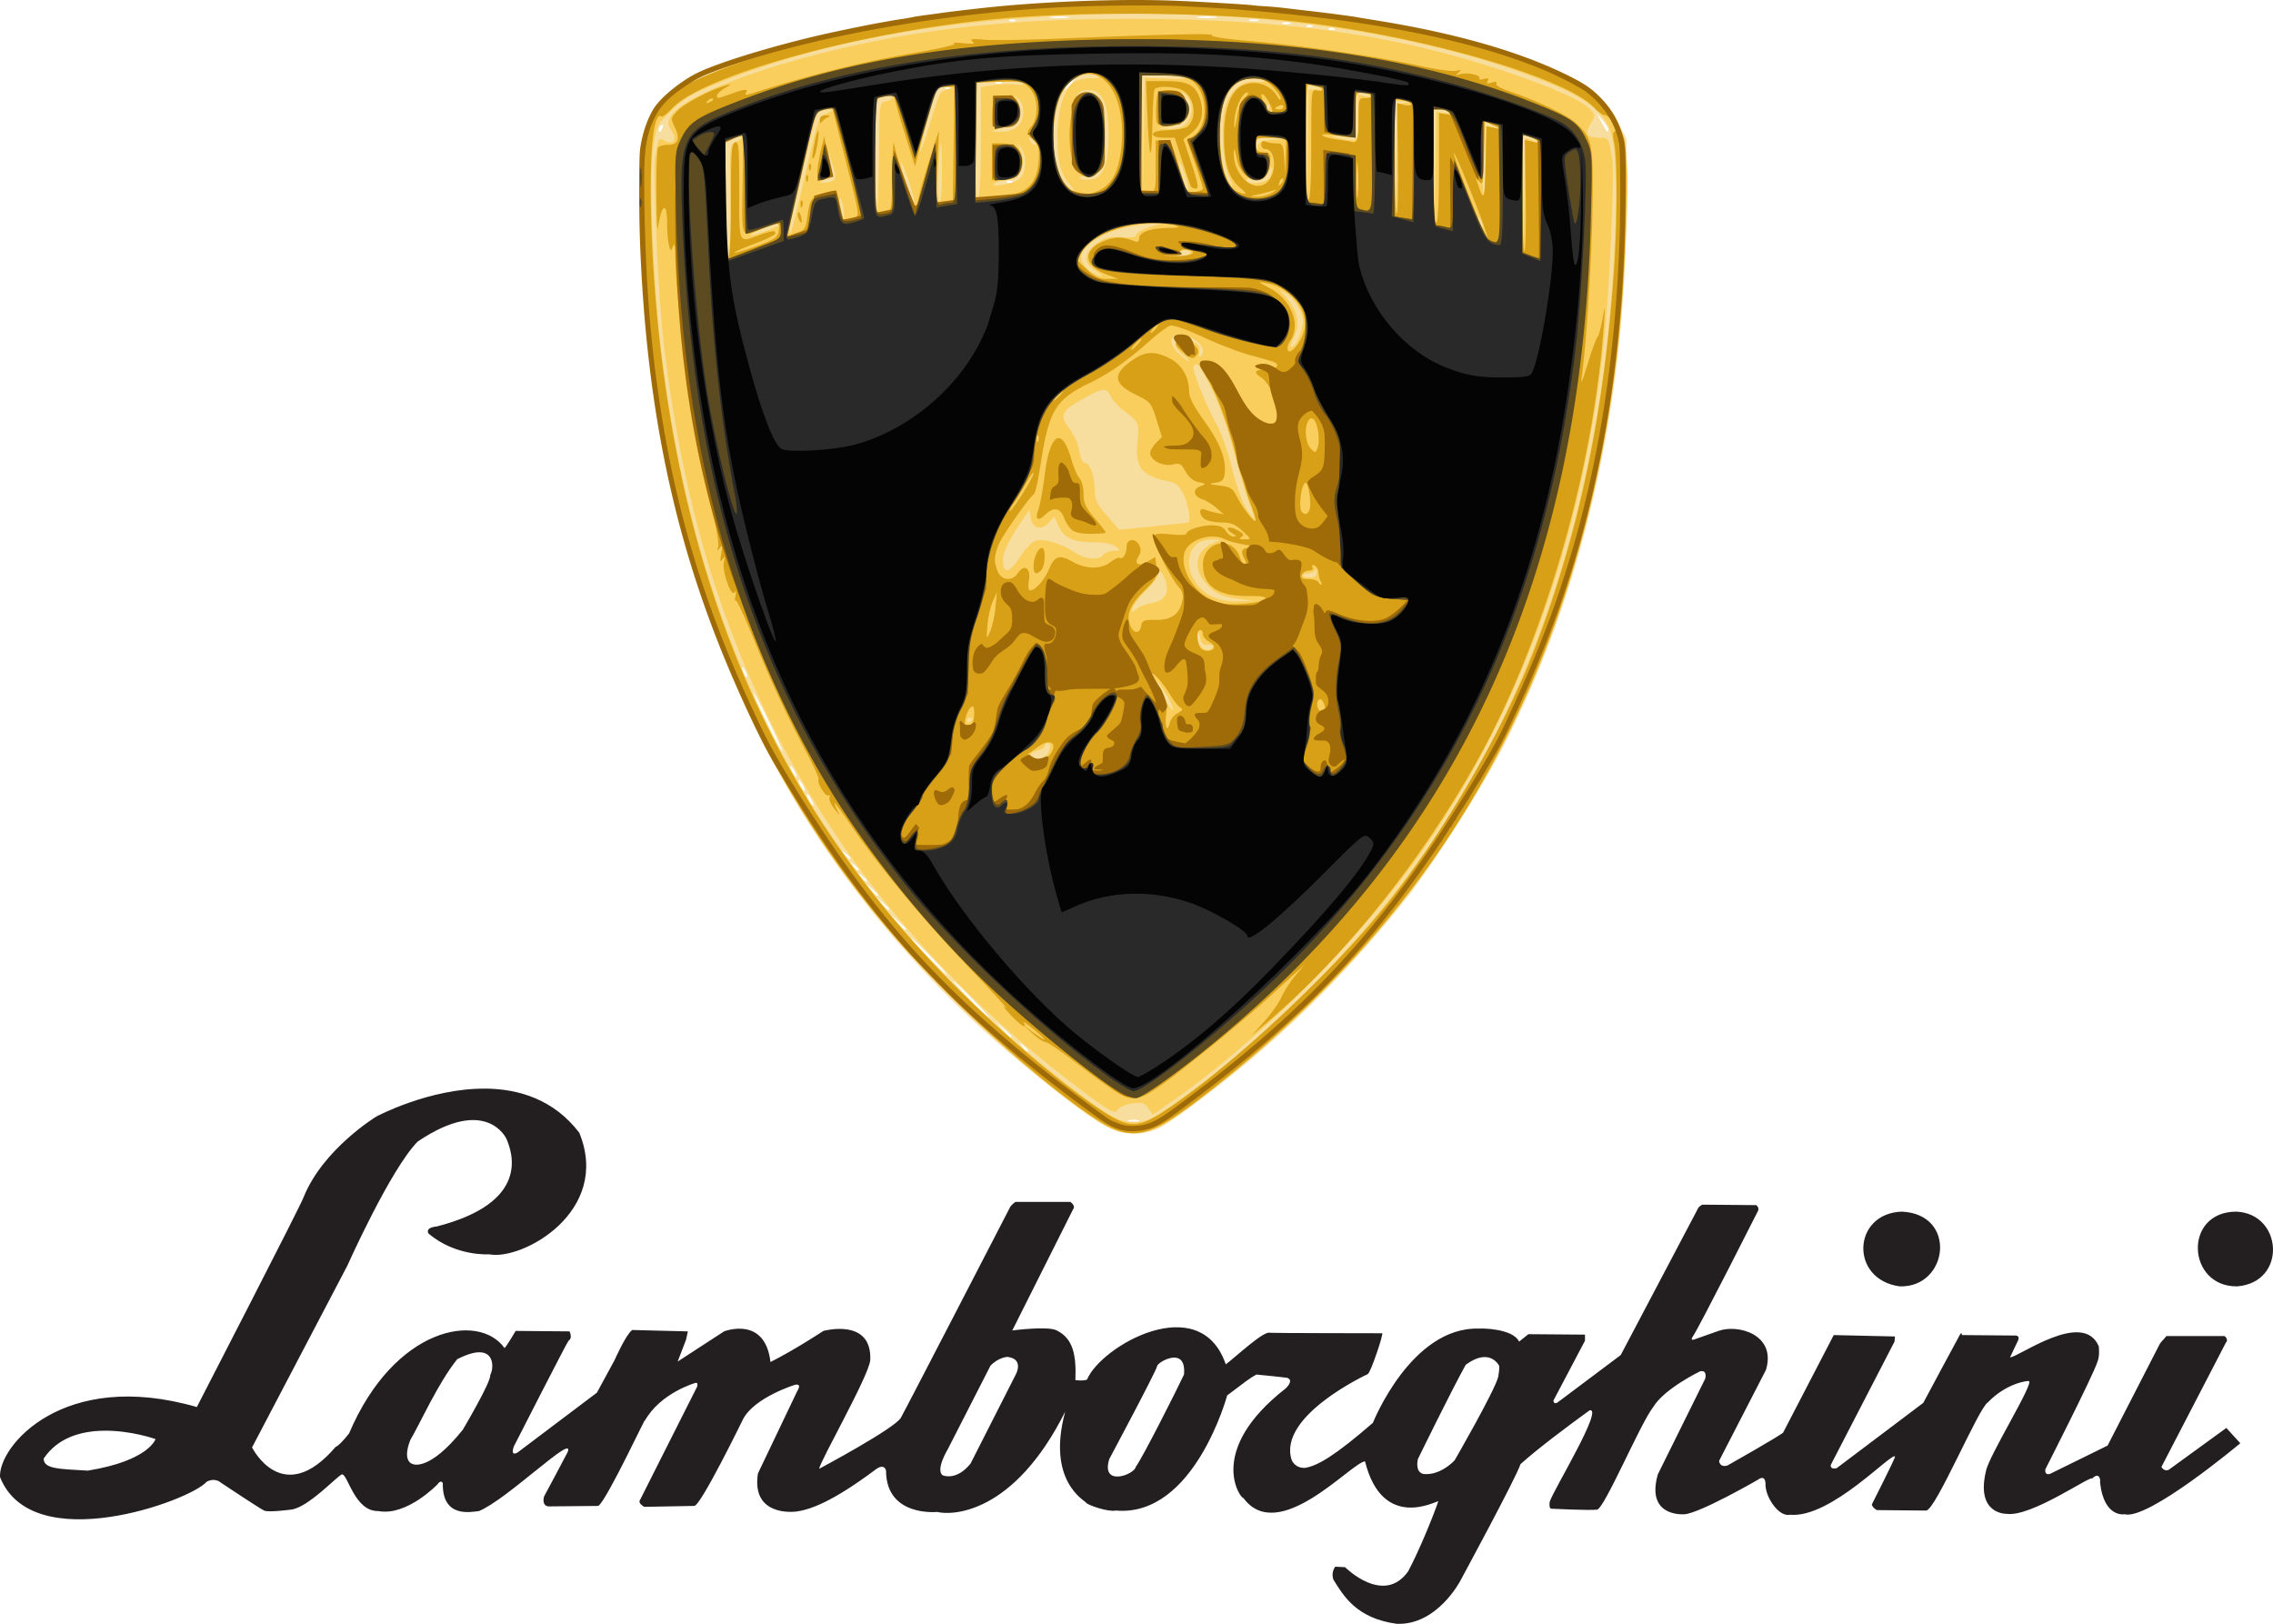<svg xmlns="http://www.w3.org/2000/svg" viewBox="0 0 5856.32 4183.41"><defs><style>.cls-1{fill:#f7de9f;}.cls-2{fill:#f9ce5c;}.cls-3{fill:#d8a016;}.cls-4{fill:#9f6b08;}.cls-5{fill:#5c4b21;}.cls-6{fill:#282928;}.cls-7{fill:#040404;}.cls-8{fill:#231f20;}</style></defs><g id="Layer_2" data-name="Layer 2"><g id="Layer_1-2" data-name="Layer 1"><path class="cls-1" d="M2844,2899.12c-41.23-23.16-159-113.73-252.54-194.2-155.25-133.55-291.38-280.64-413.19-446.41C1916.15,1901.73,1754,1486.69,1683.18,990.84c-33.83-236.6-46.94-567.08-25.44-640.82,13.61-46.68,44.57-90.16,83.72-117.55,42.33-29.61,177.51-82.93,298.76-117.84C2297.17,40.65,2581,5.22,2917.73,5c429.31-.21,780.68,57.1,1077.1,175.66,105.84,42.34,145,72.7,175.54,136.09l20.09,41.65L4190,540.65c-1.32,506.35-115.53,998.59-323.81,1395.64-53.08,101.2-178.58,296.93-240.67,375.38-114.9,145.16-247.72,284.44-379.52,398-89,76.65-220.71,176.58-257.22,195.15-44.87,22.84-97.7,20.76-144.77-5.67Zm89.07-13c-6.89-1.82-18.15-1.82-25,0s-1.25,3.33,12.52,3.33S2940,2887.94,2933.07,2886.1Zm-284.38-179.93c0-1.52-5.63-7.27-12.52-12.76-11.35-9.07-11.61-8.81-2.7,2.75,9.34,12.15,15.22,16,15.22,10Zm-42.93-36.07c0-1.3-8.85-10.33-19.67-20l-19.68-17.67,17.35,20.05c16.21,18.73,22,23.38,22,17.66Zm-100.16-96c-25.35-26.06-47.7-47.37-49.66-47.37s17.16,21.32,42.51,47.37,47.7,47.37,49.66,47.37S2531,2600.14,2505.6,2574.09Zm-107.31-109.33c-25.35-26.06-47.7-47.37-49.67-47.37s17.17,21.31,42.52,47.37,47.7,47.38,49.66,47.38-17.17-21.32-42.51-47.38Zm-64.4-71.61c0-1.31-8.85-10.33-19.67-20.05l-19.67-17.67,17.34,20.05c16.22,18.73,22,23.38,22,17.67ZM2291,2342c0-1.4-7.24-8.77-16.1-16.4l-16.1-13.89,13.63,16.4C2285.2,2343.52,2291,2347.82,2291,2342Zm-28.62-36.46c0-1.38-7.24-8.76-16.1-16.4l-16.09-13.88,13.63,16.4c12.81,15.42,18.56,19.72,18.56,13.88Zm-28.62-36.67c0-1.51-5.63-7.26-12.52-12.75-11.34-9.07-11.6-8.82-2.7,2.74C2227.86,2271,2233.73,2274.87,2233.73,2268.87Zm-21.46-29.16c0-1.51-5.63-7.25-12.52-12.75-11.34-9.07-11.61-8.81-2.7,2.75C2206.4,2241.86,2212.27,2245.71,2212.27,2239.71Zm-21.46-29.15c0-1.51-5.63-7.26-12.52-12.75-11.35-9.07-11.61-8.81-2.7,2.75C2184.93,2212.69,2190.81,2216.56,2190.81,2210.56Zm-100.16-150.3c-4.21-8-9.26-14.58-11.23-14.58s-.14,6.56,4.08,14.58,9.26,14.57,11.23,14.57S2094.86,2068.28,2090.65,2060.26Zm-21.47-36.45c-4.21-8-9.26-14.57-11.23-14.57s-.14,6.56,4.08,14.57,9.26,14.58,11.23,14.58S2073.4,2031.84,2069.18,2023.81Zm-21.46-36.44c-4.2-8-9.27-14.57-11.23-14.57s-.13,6.56,4.08,14.57,9.27,14.58,11.24,14.58S2051.93,1995.39,2047.72,1987.37Zm-65.92-127.24c-20.46-41.94-38.35-75.06-39.75-73.65-3.16,3.22,68.75,149.88,73.5,149.88C2017.46,1936.36,2002.27,1902.06,1981.8,1860.13Zm-62-132.78c-8.43-14.76-10.47-10-3.57,8.29,2.45,6.51,6,10.31,7.81,8.44s-.06-9.39-4.24-16.72ZM2607.1,466.42c-5.17-2.09-11.34-1.84-13.71.59s1.85,4.14,9.39,3.82c8.33-.35,10-2.08,4.32-4.4Zm-900-137.51c2.44-6.48,1.24-9.41-2.81-6.86s-7.08,7.54-7.08,11.31c0,10.48,5.12,8.18,9.89-4.45ZM4144,333.74c0-3.56-6.67-14.23-14.82-23.69l-14.83-17.2,12.8,23.69c13.25,24.56,16.85,28.22,16.85,17.2ZM2449.7,225.91c-5.16-2.1-11.33-1.85-13.71.57s1.85,4.15,9.39,3.84C2453.72,230,2455.42,228.24,2449.7,225.91Zm309.88-9.6c7.12-8,11.34-14.57,9.36-14.57s-9.39,6.56-16.52,14.57-11.33,14.58-9.36,14.58S2752.46,224.33,2759.58,216.31Zm-181.09-5c-5.17-2.1-11.34-1.84-13.72.58s1.85,4.15,9.4,3.83c8.33-.35,10-2.07,4.32-4.41ZM3437,72.86c-5.17-2.1-11.34-1.85-13.71.57s1.84,4.15,9.39,3.83C3441,76.91,3442.72,75.18,3437,72.86Zm-57.24-7.29c-5.16-2.11-11.33-1.85-13.7.57s1.84,4.14,9.39,3.82C3383.79,69.62,3385.48,67.9,3379.77,65.57ZM3323,58.43c-4.92-2-13-2-17.9,0s-.89,3.67,8.94,3.67S3327.91,60.45,3323,58.43ZM2614.26,51c-5.17-2.1-11.34-1.85-13.71.58s1.85,4.14,9.39,3.82C2618.27,55.05,2620,53.32,2614.26,51Zm626.32-.07c-7-1.85-16.63-1.72-21.46.27s.85,3.51,12.65,3.35,15.76-1.77,8.81-3.62ZM2750.51,43.4c-12.86-1.62-32.18-1.59-42.93.08s-.22,3,23.38,3S2763.37,45,2750.51,43.4Zm379.18,0c-12.86-1.62-32.18-1.59-42.92.08s-.23,3,23.38,3S3142.55,45,3129.69,43.4Z"/><path class="cls-2" d="M2853.31,2902c-128.09-68.52-427.34-339.71-583-528.33-396.11-480-593.74-1060-620.56-1821.23-6.65-188.61,5.65-237.48,76-301.89C1815.54,168.27,2169.29,66,2484.14,31.18c584.69-64.58,1146-4,1546.9,167.07,112.06,47.81,155.54,111.46,161.43,236.3,3.88,81.89-8.83,326.71-23.77,458.25-92,810.27-424.79,1423.61-1033,1904-127.47,100.67-157.83,118.52-206.65,121.5-32.87,2-47.35-1.12-75.68-16.27Zm165.18-54.43c231.38-159.92,469.82-396.65,642.38-637.78,228.36-319.09,378.93-697.35,454.08-1140.73,44.07-260,62.76-634.83,36.16-725.2-15.68-53.2-63.92-91.31-168.89-133.39C3676.37,87.88,3257.9,24.69,2831.12,36.67c-388.13,10.89-701.59,66.9-970.45,173.4-76.87,30.44-96.38,41.55-129.8,73.87-38.53,37.27-39.53,39.26-48.31,96.68-10.36,67.72-.75,329,18.36,498.93,92.78,825.18,431.87,1440.56,1059.16,1922.17,98.35,75.52,123.43,89.41,161.44,89.41,29.67,0,41.87-5.48,97-43.57Zm-169.62,6c-33.32-20.64-127.33-93.24-200.18-154.61-389.41-327.94-657.77-727.11-811.93-1207.64-59.29-184.84-103.92-402.15-128.71-626.75-12-108.72-26.14-420.43-20.64-455.09,8.72-55,9-55.57,25-46.85,22.72,12.38,32.86-2.29,17.79-25.73-9.29-14.43-10.26-22-4.27-33.4,39.16-74.56,397.62-188.6,718.86-228.71,155.21-19.37,277.08-26,476.51-26.06,385.29,0,675.9,40.92,954.37,134.51,125.85,42.29,201.72,76.12,222,99,12.65,14.24,12.69,15.8.71,36.46-15.67,27-10.42,36.13,20.79,36.13,25.94,0,25.43-.82,35,57.23,5.88,35.78-8.57,353.24-21.29,467.54Q4045,1669.72,3640.14,2225.6c-159,218.27-403.26,459.27-618.65,610.37l-51.25,36-11.51-16.73c-9.77-14.21-15.89-16.13-40.68-12.75-16.05,2.2-32.75,8.95-37.1,15-7,9.7-10.83,9.23-32.08-3.94Zm-154.19-906.76c12.58-12.83,15.05-32.28,4.09-32.28a7.18,7.18,0,0,0-7.16,7.15c0,3.93-8.05,9.2-17.88,11.72-17.92,4.57-22.06,10.89-13.12,20,8,8.2,22.26,5.45,34.07-6.59Zm-189.09-94.66c0-1.76-3.22-3.22-7.15-3.22s-7.16,3.49-7.16,7.72,3.22,5.69,7.16,3.22,7.16-5.95,7.16-7.72Zm500-61.8c-12-19.88-23-36.15-24.38-36.15s6.12,17.52,16.7,39,21.56,37.7,24.38,36.16S3017.57,1810.2,3005.56,1790.31Zm118.88-123.61c2.55-4.19-2.48-6.51-11.83-5.46-12.83,1.42-17.25-2.79-21-20.06-4.46-20.4-4.83-20.61-5.63-3.28-1.27,28.12,26.38,48.81,38.49,28.8Zm-161.65-112c32.2-6.2,43.62-16.8,43.62-40.54,0-21.32-20.82-57.24-21.24-36.64-.13,6.18-14.45,25.45-31.83,42.83s-33.25,38-35.27,45.92c-3.29,12.83-2.42,13.22,8.34,3.73,6.62-5.84,23-12.72,36.38-15.3ZM3192.24,1543c-47.38-6.24-63.83-14.47-88.47-44.31-30.68-37.14-22.23-79.83,19.47-98.3l22.68-10.06-25.48-.28c-75-.84-76.23,104.73-1.65,144.83,19,10.22,40,14.4,70.05,14l42.93-.64-39.53-5.19Zm199.93-69.42c-.3-8-2.18-10.47-4.17-5.46s-9.78,9.11-17.31,9.11-13.72,2.46-13.72,5.47,8.05,5.46,17.89,5.46c13.31,0,17.74-3.73,17.31-14.58Zm-761.66-42.24c12-18.66,29.28-36.08,38.49-38.72,19.57-5.57,67.87,8.59,95.88,28.1s64.62,24.31,76.4,9.84c5.22-6.4,17.95-11.76,28.29-11.88,18.08-.22,18.26-.64,4.91-10.93-8.62-6.64-30.34-10.75-57.23-10.81-52.62-.13-75.59-10.91-90.21-42.37L2716,1330.68l-13.56,15.26c-19.22,21.65-42,16.35-46.63-10.88l-3.75-21.87L2629.9,1346c-31.33,46.47-45.59,76.74-45.59,96.82,0,38.52,16.81,34.33,46.2-11.5Zm431.34-84.88c7.33-1.74-.84-50-12.35-73-10.77-21.53-19.71-29.37-37.56-33-70.38-14.18-87.77-35.84-81.28-101.27,4.93-49.82,4.45-51-33.85-80.06-15-11.42-30.82-28.62-35.12-38.23-10.23-22.87-20.54-22.06-69.73,5.49-57.71,32.32-63,43.53-36.8,77.46,11.66,15.07,23.14,40.91,25.86,58.11s8.82,31,13.82,31c13.21,0,25.56,32.8,25.56,67.89,0,25.93,4.93,36.5,31.43,67.36l31.44,36.62,88.4-9c48.62-4.95,89.19-9.19,90.19-9.43ZM3217.07,1291c-9.7-26.24-27.38-86.1-39.3-133-12.6-49.56-35.32-113.52-54.26-152.7-30.94-64-39.92-75.35-48.42-61.34-4.72,7.79,32.8,102,59.8,150.17,11.37,20.3,29.17,71.32,39.54,113.43,10.87,44.06,26.69,88.12,37.29,103.85,10.13,15,19.44,27.33,20.7,27.33s-5.65-21.48-15.35-47.72ZM3047.54,913.63c-37.08-30.94-18.25-53.68,27.06-32.65,14.45,6.71,18,12.71,15.53,26.06-2.1,11.19-.79,14.83,3.67,10.27,12.85-13.08,2.22-34-23.86-47-46.88-23.34-70.93,4.15-34.2,39.09,12.24,11.66,24.32,21.07,26.86,20.94s-4.24-7.66-15.06-16.68Zm299.06-44.78c5.71-13.9,10.36-32.76,10.33-41.91,0-22.29-23.91-61-44.29-71.82l-16.48-8.74,15.2,17.37c33.31,38.11,39.51,71.2,20.39,108.86-6.76,13.33-8,21.5-3.22,21.5,4.24,0,12.37-11.36,18.07-25.26ZM2821.72,697.13c-31.7-19.69-29.46-47,5.82-71.16,20.06-13.77,32.5-16.7,62.61-14.83,25.61,1.63,37.57-.39,37.57-6.31,0-4.79,15.27-13.63,34-19.67l34-11L2952.74,578c-65.72,5.86-112.37,21.69-142.76,48.45-23.31,20.53-26.86,27.33-22.82,43.77,2.64,10.71,13.61,24.33,24.38,30.28,29.35,16.22,37.43,13.56,10.18-3.37ZM1882.15,517c-2.38-143.14-2.3-144,13.62-151.14,23.81-10.71,19.39-18.76-5.45-9.93l-21.46,7.62v148.7c0,103,2.41,148.69,7.84,148.69s7.13-42.94,5.45-143.94ZM3062.46,654.52c7.41-4.8,6.56-7-3.79-9.72-7.34-2-17.39.86-22.35,6.27-7.33,8-6.64,9.81,3.79,9.72C3047.15,660.73,3057.2,657.91,3062.46,654.52Zm886.68-291.74c11,4.22,16.39,4.48,12.37.58s-14.39-9.16-23.24-11.89l-16.1-5,1.64,151.72L3925.44,650l2.09-147.36,2.09-147.35,19.52,7.51ZM2008.37,578.94c4.68-4.67,1-5.29-10.73-1.8-28,8.35-64.39,24.34-64.39,28.29,0,5.34,66.85-18.23,75.11-26.49ZM2077,439.38c30.45-134.26,31.78-138,52.84-147.31l21.62-9.59-18.8-.28c-10.33-.16-22,3.81-26,8.82-7.12,9.05-73.71,289-72.84,306.21,1,19.06,13.05-25.14,43.14-157.86ZM3815.71,568.52c-8.42-14.78-10.46-10-3.56,8.28,2.45,6.51,6,10.31,7.81,8.43s-.06-9.39-4.25-16.71ZM3718.21,291c9.63,1.88,15.8.6,13.73-2.83s-11.64-6.23-21.25-6.23h-17.47l1.64,147.59,1.63,147.59,2.1-144.77,2.09-144.76,17.53,3.41ZM2172.52,533.75c-2.69-14.62-6.51-24.95-8.47-22.94s-1.38,15.61,1.32,30.24,6.51,25,8.46,22.94,1.39-15.61-1.31-30.24Zm92.07-129c1.34-140.26,1.43-141.08,17.44-143.38,8.85-1.28,16.09-5.77,16.09-10,0-4.36-6.9-5.75-16.1-3.25-8.84,2.42-18.5,4.44-21.45,4.5s-5.37,67.88-5.37,150.73,1.82,148.78,4,146.53,4.63-67.58,5.37-145.17Zm1355.46-139.5c18-2.78,17.69-3.1-3.73-4.12L3593.07,260l1.63,147.59,1.64,147.59,2.09-143.48,2.09-143.47,19.53-3ZM2341.73,468c-10.06-29.7-19.41-52.85-20.78-51.45s4.91,28.89,14,61.1,18.41,55.37,20.79,51.45-3.92-31.4-14-61.11Zm1156.43-31.23c-1.47-19-2.68-3.47-2.68,34.62s1.21,53.66,2.68,34.62A540.44,540.44,0,0,0,3498.16,436.79ZM2426.9,444.68c0-42.76-1.17-76.37-2.62-74.71-6.14,7.12-9.82,152.45-3.86,152.45,3.57,0,6.48-35,6.48-77.74Zm100.16-78.94V224.5l32.09-4.9c17.64-2.7,43.4-3.56,57.23-1.92s22.43.23,19.09-3.16-31.48-5.18-62.58-4l-56.55,2.15-2,151.76c-1.29,101.83.47,150.24,5.38,147.15,4.55-2.87,7.29-57.64,7.29-145.84Zm864-135.58,19.53-.73-17.9-5.42c-9.83-3-20.3-4.1-23.25-2.49s-4.62,69.15-3.74,150.09l1.64,147.15,2.1-143.94,2.09-143.95,19.53-.71Zm458,98.08c19,4,19,3.85-2-5.86l-21.47-9.94L3822,401c-2,48.72-2,93.51,0,99.52s4.47-31.21,5.58-82.73l2-93.66Zm-1095.71,143c-22.1-26.75-29.36-59.45-28.63-128.92.62-59.59,17.37-113,40.63-129.63,8.42-6,28.27-11,44.11-11.12,23.78-.18,26.54-1.58,15.79-8-17.93-10.62-47.48-1.83-71.2,21.15-50.42,48.86-55.51,208.26-8.31,260.15C2769.3,500.77,2775.36,497.85,2753.34,471.19Zm252.57-268.37c31,1.42,52.7.19,48.14-2.77s-31.65-5.43-60.16-5.48l-51.88-.12,1.64,151.23,1.64,151.23,2.08-148.36,2.09-148.35,56.45,2.62Zm47,246.72c-6.71-20.56-13.8-35.74-15.77-33.74s1.92,20.47,8.61,41,13.81,35.74,15.77,33.74-1.9-20.46-8.61-41ZM2627.77,460c16.95-15.61,18.4-60,2.63-80.08-10.74-13.66-10.87-13.6-3.57,1.78,18.73,39.51.73,82.36-34.7,82.57-10.21.07-23.39,3.6-29.3,7.87-8,5.8-2.91,6.85,20.23,4.16,17-2,37.15-9.32,44.71-16.29ZM3166.3,455c-16.07-31.27-21.59-133.32-9.57-177,12.28-44.68,43.29-71.13,79.3-67.63,14.71,1.43,25.19.08,23.33-3s-16.34-5.6-32.14-5.6c-35.36,0-65.41,27.25-77,69.81-12.92,47.36-9.61,140.6,6.25,176.17,7.59,17,15.65,31,17.91,31S3173,468,3166.3,455ZM2146.61,465.07c7.78-5,7.49-12.45-1.65-41.79l-11.11-35.69,4,33.23c3.62,29.68,2.27,34.11-12.65,41.41-15.17,7.44-15.39,8.23-2.4,8.58C2130.71,471,2141.41,468.43,2146.61,465.07Zm1124.26-7.76c4.07-7.75,7.35-18.42,7.3-23.69s-4.25-1.39-9.32,8.63c-7.44,14.72-14.26,18.06-35.48,17.4-14.44-.44-24.54,2-22.44,5.47C3218.59,477.77,3263.17,472,3270.87,457.31ZM2843.64,435c9-18.27,12.5-43.06,12.5-87.46,0-77.89-13.89-111.87-47.1-115.16-13.11-1.31-25.66,2.21-30.93,8.67-7.75,9.53-6,9.8,13.76,2.19,20.4-7.82,23.91-7,35.9,8,25.93,32.6,28,150,3.37,188.35-9.36,14.55-16.55,18-32.47,15.64-11.25-1.69-18.73-.19-16.58,3.32s14,5.37,26.45,4.15c17.63-1.73,25.33-7.82,35.1-27.74Zm-419.2-196.85c3.32-3.2,12.47-7.38,20.34-9.31,9.63-2.36,7-3.79-8-4.35l-22.32-.84L2392,302c-12.34,43.1-22.23,83.28-22,89.29s11.23-24.68,24.41-68.18,26.69-81.75,30-84.95Zm856.07,122,37.12-2.65-41.15-1.36c-40.64-1.33-41.12-1.1-40.16,18.7.81,16.62,1.5,17.31,4,4,2.59-13.61,8.67-16.44,40.16-18.7Zm-613.64,2.41c-2.6-4.27-8.14-7.77-12.33-7.77-4.74,0-4.2,4.19,1.44,11.11,9.81,12.05,18.58,9.36,10.89-3.33ZM3500.05,303v-59.1l19.68,4.65c14.59,3.46,16.91,2.75,8.95-2.74-5.92-4.06-16.37-7.44-23.26-7.51-10.89-.1-12.52,7.49-12.52,58.26v58.37l-37.56-2.86c-29.23-2.23-32-1.67-12.52,2.54,58.94,12.74,57.24,14.26,57.24-51.61Zm-879.58,23.79c20.37-16.81,21.93-54.89,3-72.55-12.22-11.39-12.57-11.39-4.29-.14,11.66,15.84,7.64,57.5-6.24,64.73-5.92,3.07-22,8.81-35.77,12.75l-25.05,7.15,26,.75C2593.71,339.92,2610.72,334.81,2620.47,326.78Zm436-8.43c17.11-17.43,18.69-52.8,3.06-68.72-16.25-16.57-20-14.06-7,4.75,24.87,36.18,9.22,63.34-41.35,71.76l-29.79,5,30.41.89c21.71.66,34.48-3.23,44.7-13.65Zm211.8-49.05c-2.38-2.42-4.07,1.89-3.76,9.56.34,8.5,2,10.23,4.32,4.42C3270.92,278,3270.66,271.74,3268.29,269.3Z"/><path class="cls-3" d="M2859.68,2903.55c-86-41.8-311.27-231.49-461.48-388.66C1988.36,2086,1759.68,1578.78,1675.75,912.35c-11.16-88.57-28.55-355-28.61-438.36-.12-135.1,42.15-217.5,134.42-262.1,98.82-47.77,297-109.94,448.6-140.7,264.78-53.77,635.45-77.58,915.75-58.84,314.06,21,550.44,65.12,778.18,145.3,162.71,57.29,211.48,90.38,247.67,168,18.55,39.79,18.68,41.33,17.36,200.44C4183.68,1179.82,4014,1756.49,3692,2215.19c-151.31,215.58-365.8,435.67-596.85,612.46-123.44,94.45-167.79,108.75-235.42,75.89Zm155.63-51.19c168.64-114.68,434.1-364.65,566.42-533.37,141.91-180.95,292.85-442.1,368.57-637.73C4066.7,1380.52,4132,1072.69,4158.17,701c8.75-124.14,9.13-296.33.75-333.11-4.2-18.47-3.63-27.86,1.81-29.71,10.48-3.57-13.67-41.68-26.41-41.68-5.14,0-17.13-8.53-26.67-18.94-67.31-73.5-413.59-176.74-729.21-217.4-229.35-29.52-615.17-33.22-844.21-8.07C2182,90.75,1806.37,197.51,1730,280.63c-11.42,12.45-23.14,21.14-26,19.32-37-23.29-36.54,323.2.8,623.33,82,659.14,317.17,1169.2,736.09,1596.61,147.73,150.71,327.38,302.16,424,357.45,51.88,29.69,75.88,25.7,150.41-25Zm-135.09-36.66c-16.27-9.64-62.71-43.09-103.17-74.31s-77.83-56.77-83-56.77-19.92-9.52-32.75-21.18L2638,2642.27l26.83,19.61c36.08,26.36,34.12,19-3-11.41-16.43-13.45-27.5-20.56-24.61-15.8,11.91,19.64-8.91,6.58-35.28-22.13-15.55-16.94-20.23-24.34-10.39-16.46s-35.33-41.39-100.38-109.51c-114.67-120.07-224.31-252.2-296.32-357.07-41-59.76-51.87-72.55-40.11-47.37l8.51,18.22-14.66-18.22c-8.07-10-13.14-22.49-11.29-27.71s.32-7.57-3.4-5.23c-7.16,4.51-30.82-35.49-24.69-41.74,2-2-12.29-33.36-31.64-69.68-51.36-96.29-91-181.49-136.93-294.75-22.38-55.12-42.61-98.25-45-95.86s-2.61-3.34-.57-12.75c2.43-11.19,1.5-14-2.67-8.06-9,12.85-33.2-58-27.18-79.77,3.74-13.51,3.08-14.64-3.42-5.81-6.27,8.51-7.07,5.28-3.6-14.58,3.51-20.16,2.71-23.22-3.82-14.57-7,9.26-7.63,8.9-4-2.38,2.32-7.32-3.62-45-13.22-83.81-46.54-188-95.07-522.45-97.46-671.79-.38-23-2.16-28.55-6-18.61-5.05,13.14-5.8,12.87-10.13-3.64-2.58-9.81-4.73-35-4.78-56.1-.15-58-14.17-50.53-24,12.76-1.55,10-3.2-31-3.68-91.1s1.49-112.61,4.39-116.61,14.87-7.3,26.62-7.3q38.61,0,15.62-47.08c-10-20.46-9.59-22.58,8.42-41.19,18.28-18.91,85.69-54.13,122.72-64.12,17.28-4.67,17.22-4.45-1.8,6.59-10.81,6.29-19.66,14.62-19.66,18.5,0,9-.2,9,35.77-3.88,36.24-13,45.46-13.71,38.87-2.86-3.19,5.26-.23,6.57,8.53,3.76,154-49.37,285.81-82.32,424.79-106.21,65.81-11.31,111.71-22.19,103.74-24.61s1.79-2.69,21.46-.68c27.32,2.78,33.23,1.72,25-4.48s-1.35-7.26,28.61-4.53c21.64,2,108.57.77,193.17-2.69,285.24-11.62,404.27-14.16,395.36-8.43-4.87,3.14,38.92,9.72,97.31,14.61,129.7,10.87,327.36,39.63,434.33,63.18,43.71,9.63,87.23,15.75,96.72,13.6,14.1-3.19,15.28-2.35,6.51,4.51s-8,7.63,4.76,4c18.5-5.26,53.85,2.58,48.83,10.85-1.95,3.21,3.41,4,11.91,1.72,11.23-3,13.91-1.61,9.84,5.1-4.17,6.87-1.49,7.9,10.5,4,10.31-3.33,14.48-2.52,11.58,2.26-2.6,4.28,11.49,12.86,33.09,20.13,71.42,24,152.15,62.41,172.39,81.92,42.49,41,44.21,49.5,42.62,211C4101.9,653.29,4088,876,4075.8,967c-3.85,28.64-1.68,23.74,19.34-43.73,8.11-26,17.53-50.93,20.93-55.27s9.28-25.66,13.06-47.37c6.53-37.45,6.69-36.67,3.12,15.18-25,363.82-148.65,797-314.7,1102.84C3676.23,2199,3472,2456.65,3271,2628.3l-46.4,39.63,32.54-36c17.9-19.8,37.8-47.9,44.2-62.47s22.19-39.17,35.06-54.67l23.41-28.18-24.68,22.26c-13.57,12.25-45.6,41.56-71.19,65.14-55.91,51.56-200.79,169.92-266,217.31-59.34,43.12-79.16,47.23-117.75,24.35Zm-181.45-864.77c30.34-30.91,12.08-52.81-23.1-27.68-12.88,9.19-24.66,17.45-26.21,18.38-5.8,3.46,15.71,23.88,25.15,23.88,5.41,0,16.29-6.56,24.16-14.58ZM2510,1841.36c.59-11.88-1.23-21.62-4-21.62-9.72,0-23.72,35.5-19,48.11C2493.86,1886.07,2508.65,1869.05,2510,1841.36Zm524.26-4.38c13.12-6.66,14.46-9.68,6.46-14.63-5.54-3.45-16.93-17.73-25.3-31.75-18.89-31.66-45-60.56-50-55.43-2.08,2.12,6.71,20.49,19.51,40.83,19.22,30.51,22.63,42,19.55,65.41-4.14,31.41,3.14,47.67,9.36,20.87,2.16-9.3,11.36-20.69,20.44-25.31Zm379.82-11.76c-.05-5-2.87-13.57-6.25-19-7.86-12.64-18.22,2-12.37,17.52,4.87,13,18.77,14,18.63,1.48Zm-286.07-159c0-3.44-6.44-9.76-14.3-14.05s-14.3-12.61-14.3-18.48-3.22-10.68-7.16-10.68c-12.26,0-8.05,42.49,4.93,49.9S3128,1676.39,3128,1666.17Zm-563.24-101.51,3.9-40.1-11.07,25.52c-6.1,14-12.24,41.9-13.65,61.94-2.53,35.87-2.41,36.1,7.18,14.58,5.36-12,11.49-39.9,13.64-61.94Zm375.78,46.28c1.79-12.31,7.41-14.46,36.8-14,40.12.6,61.38-14.31,68.68-48.2,3.56-16.46,1.05-25.66-10.37-38-8.27-9-27.53-41.75-42.76-72.84-31.39-64-30.13-66.73,28.11-61,19.5,1.91,35.46,1.19,35.46-1.58,0-9.56,36.51-22,64.67-22,20.47,0,30.67,4,37.16,14.57,4.91,8,13.8,14.49,19.74,14.36,8.56-.17,8.2-1.76-1.73-7.65-22.26-13.21-13.26-22,10-9.81,17.35,9.15,20.22,13.33,12.52,18.31-7.31,4.71-5.19,6.41,7.9,6.34,17.86-.11,17.86-.14-5.47-21.76-17.84-16.52-30.22-21.65-52.34-21.65-15.93,0-35.2-3.39-42.81-7.54-17-9.26-19.17-32.54-2.44-26,6.26,2.45,19.95,6.31,30.4,8.58l19,4.12-17.9-16c-9.83-8.8-26.74-19.19-37.56-23.08-23.59-8.47-25.67-25.71-4.07-33.85,14.7-5.54,14.39-6.14-5.37-10.31-13.46-2.85-25.45-12.61-33.48-27.27-11-20.12-15.11-22.26-34.27-18-24.44,5.46-57-11.31-57-29.38,0-5.92,6.78-17.67,15.07-26.11l15.06-15.35L2979.8,1081c-13.22-42.87-15.5-45.6-53.42-64.21-58.74-28.83-60.77-52.91-7.56-89.75,32.19-22.28,57.44-23.17,95.58-3.35,30.95,16.08,49.25,48,49.25,85.79,0,14.1,12.9,38.92,38.87,74.79,40.33,55.69,57,98.21,52.93,134.76-1.94,17.32-6.36,21.87-23.84,24.52-18.87,2.86-17.58,3.74,10.74,7.29,26.91,3.37,34,7.69,43.15,26.36,14.72,30,49.68,74.64,49.77,63.58,0-4.87-6.63-26.18-14.83-47.37s-26-81.18-39.59-133.28c-14.26-54.76-37.42-120.73-54.84-156.29-16.6-33.86-31.24-64.19-32.56-67.42s4.21-5.88,12.28-5.88c23.71,0,64,42.12,94.58,98.89,30.1,55.85,54.32,78.41,80.19,74.67,13.5-2,15.48-6.47,14.38-32.54-1.48-35-24.85-86-45.39-99.08-20.84-13.27-17.29-20.07,10.48-20.07,24.71,0,38.86-9.79,25.93-17.93-3.8-2.4-30.85-10.59-60.1-18.21s-85.76-29.07-125.58-47.65c-43.92-20.52-77.64-32.1-85.78-29.47-7.38,2.38-30.8,19.82-52,38.75-58.65,52.27-105,84.76-156.31,109.46-86.05,41.45-103.75,70.64-124.44,205.19-6.45,41.9-14.3,78-17.46,80.17-13.44,9.36-81.13,105.89-90.8,129.47-12.73,31-13.21,46.47-2.25,71,10.35,23.14,36.75,24.69,51.65,3,16.55-24.08,33.21-13,28.15,18.79-2.7,16.88-1.3,25.9,4,25.9,12.67,0,37-28,48.29-55.62,13.58-33.11,26.77-37.14,59.73-18.27,34.36,19.67,74.58,20.13,98.32,1.11,9.94-8,20.68-12.84,23.88-10.82,7.79,4.91,17.54-11.34,17.54-29.23,0-19.66,22.24-22.72,31.87-4.39,5.77,11,5.5,18.59-1,29.26-12.66,20.65-1.13,27.73,22.58,13.87l20.3-11.87,3,26.46c2.72,23.76-.47,30-31.15,60.4-37.78,37.48-48,63.7-35.68,91.31,9.28,20.75,24.79,19.53,28-2.18ZM2663,1458.49c0-21.66,11.68-46.89,21.7-46.89s8.54,46.43-1.68,56.84C2669.61,1482.12,2663,1478.84,2663,1458.49Zm96.49-95.4c-6.51-6.63-14.75-19.83-18.28-29.34-9.42-25.23-26.18-28.6-46.36-9.29-21.12,20.22-29.32,14.73-19.12-12.84,4.11-11.16,11.35-51.13,16.06-88.86,13.43-107.69,43.93-125.44,68.37-39.79,6.14,21.52,15.76,43.82,21.39,49.55s10.22,23.56,10.22,39.64c0,23.63,5.48,35.69,28.62,62.9,15.74,18.55,28.61,35.13,28.61,36.9s-17.47,3.21-38.83,3.21c-26.6,0-42.57-3.82-50.68-12.08ZM3045.75,905.2c-17.23-14.47-19.48-19.35-11.38-24.81,19.81-13.33,63.82,15.87,49.83,33.06-10.76,13.22-13.58,12.62-38.45-8.25ZM3258,1544.48c7-7.11-2-9-43.05-9-78.25,0-115.54-26-115.54-80.66,0-60.09,75.14-76.68,94.26-20.8,4,11.71,10.31,21.31,14,21.31,3.93,0,3.64-5.85-.71-14.11-12.09-23-8.68-29.58,15.85-30.48,17.4-.64,13.67-2.47-14.8-7.3-20.93-3.55-44.07-9.72-51.4-13.73-29.2-15.92-78.08-5.34-98.12,21.25-25.13,33.33,4.15,102.25,55.21,130,27.26,14.82,40.1,17.11,83.84,15C3226,1554.58,3253.16,1549.43,3258,1544.48Zm144.87-46.41c-2.77-4.55-5.37-14.94-5.79-23.09s-5.24-16.32-10.7-18.17c-6-2-8-.14-4.95,4.86s-.41,8.23-9,8.23c-7.67,0-15.81,4.92-18.08,10.94-3.07,8.16,1.14,10.93,16.7,10.93,11.45,0,22.8,3.28,25.23,7.29s6,7.29,8,7.29,1.32-3.73-1.43-8.28Zm-28.8-185.44c5.36-14.2-2.62-68.66-10-68.66-11.39,0-19.55,65-9.47,75.32,7.84,8,14.9,5.55,19.5-6.67ZM2634.54,1272c15.65-24.68,28.42-48.46,28.37-52.85s-8,6.18-17.75,23.51-24.39,41.09-32.6,52.84-13,21.36-10.71,21.36,17-20.2,32.69-44.86Zm761.51-160.81c-5.07-30.57-16-42-25.46-26.67-10.56,17-7.14,56.71,6,70.44,12,12.49,12.76,12.43,18.26-1.63,3.14-8.06,3.66-27,1.15-42.14ZM2674.48,1122c-2.38-2.42-4.07,1.88-3.76,9.56.35,8.49,2,10.21,4.32,4.4,2.06-5.25,1.8-11.54-.57-14ZM2731,1018c7.12-8,11.35-14.58,9.36-14.58s-9.39,6.56-16.52,14.58-11.34,14.58-9.37,14.58S2723.84,1026.05,2731,1018ZM3360.8,847.89c9.46-51.32-36.37-107.26-97-118.35-24.79-4.53-24.75-4.47,7.22,12.6,56.29,30.05,81.63,94.6,53.3,135.81-6.13,8.91-8.84,20-6,24.68,7.63,12.55,37.06-25.39,42.46-54.73Zm-429.51,38.94c7.11-8,11.34-14.57,9.36-14.57s-9.4,6.56-16.52,14.58-11.34,14.57-9.37,14.57,9.41-6.56,16.53-14.57Zm46.5-40.07c4.89-6,7.3-10.94,5.33-10.94s-7.59,4.92-12.49,10.94-7.3,10.93-5.32,10.93S2972.89,852.76,2977.79,846.76Zm-125.2-139.07c-61.78-22.61-64.87-64.81-6.4-87.55,28.31-11,46.29-10.69,77.27,1.42,7.57,3,11.39.45,11.39-7.43,0-15.73,28.12-25.94,73.8-26.84,29.31-.57,33.34-1.95,19.2-6.56C2954.53,556.8,2819.2,594.8,2788.37,648l-13.11,22.62,26,24.31c20.27,18.91,32,24.19,53,23.79l26.94-.51-28.62-10.48Zm-969.43-192.2c0-121.77,1.69-145.22,10.73-148.75,9.29-3.63,10.73,12.95,10.73,123.12,0,141.44-2.62,135.33,50.09,116.38,35-12.58,42.92-13.42,42.92-4.62,0,3.48-24.3,15.35-54,26.38s-52.74,21.34-51.2,22.91,27.19-6.08,57-17c47.95-17.58,54.53-22.21,57.13-40.25,3.22-22.4.28-22.47-50.93-1.11-46.07,19.21-44.69,23-42.37-117.5,1.16-70.14,1.78-127.54,1.39-127.54s-10.86,3.61-23.25,8l-22.53,8V516.28c0,100,2.47,151.22,7.15,148.28,4.37-2.77,7.15-60.56,7.15-149.07Zm1186.44,139c7.15-4.61,5.42-7.27-6.89-10.54-9.05-2.41-18.21-1.5-20.34,2s-15.14,7.8-28.87,9.49c-20.09,2.47-18,3.28,10.78,4.12,19.68.58,40.07-1.72,45.32-5.11Zm861.21-151.18-2.09-143,20,5c23.59,5.94,14.46-6.23-10.43-13.9l-16.1-5V496.43c0,82.44,2.41,149.91,5.37,149.91S3932,582,3930.81,503.34Zm-138.26-1.94c-24.26-60.79-45.41-109.21-47-107.62s13.72,45.15,34,96.76S3819.35,592.2,3823,601.78s8.2,15.77,10.16,13.78-16.3-53.36-40.58-114.16ZM2079.83,560.56c6.78-46,9.43-50.81,31-56,10.54-2.56,24.54-6.27,31.12-8.25,9.54-2.89,13.58,4.41,20.07,36.26l8.13,39.87,21.77-7.73c25.29-9,27,7.64-17.08-166.62l-30.53-120.72-22,5.81c-20.65,5.46-22.77,9.31-34.23,62.43-6.72,31.13-22.84,102.86-35.83,159.41l-23.6,102.8,23.19-7.25c20.44-6.4,23.75-11.12,28-40Zm-22.49,1.64c-2.33-6.19-2.64-12.88-.68-14.87s5.27,3.07,7.37,11.25C2068.49,576,2063.53,578.63,2057.34,562.2Zm5.26-35.53c-.32-7.68,1.38-12,3.76-9.56s2.63,8.71.56,14C2064.63,536.89,2062.93,535.16,2062.6,526.67Zm14.3-65.59c-.31-7.68,1.39-12,3.76-9.56s2.64,8.7.57,14C2078.94,471.3,2077.24,469.57,2076.9,461.08Zm28.74-17c.38-11,4.58-36.44,9.35-56.48l8.65-36.44,9,50.33c7.31,41.12,7.24,51.44-.39,56.38C2114.49,469.29,2104.94,464.34,2105.64,444.07Zm-21.58-12.15c-.32-7.67,1.38-12,3.76-9.56s2.62,8.71.56,14C2086.1,442.15,2084.4,440.42,2084.06,431.92Zm11.13-44.33c8.11-48.79,17.3-70.09,12.6-29.16-2.31,20.05-7.17,41.36-10.81,47.37-4.32,7.13-4.94.78-1.79-18.21Zm17-78.35c-.08-8.58,5.16-12.57,16-12.18s12.54,1.95,5.37,4.73c-5.91,2.3-13.1,7.78-16,12.19C2114.34,318.92,2112.28,317.11,2112.22,309.24ZM3707.53,432.33V291.22l19.68,3.21c15.38,2.5,17.33,1.51,8.94-4.54-5.9-4.27-18-7.8-26.83-7.86l-16.1-.12V427.68c0,92.32,2.63,145.76,7.16,145.76S3707.53,521.55,3707.53,432.33ZM2288,544.28c8.2,0,10.34-18.52,11.12-96.56.53-53.12,2.39-88.38,4.12-78.36,5,29.05,46.15,163.39,52,169.91,2.92,3.26,7.39-6.59,9.92-21.87s15.71-62.23,29.28-104.32l24.68-76.53L2414.9,432l-4.2,95.45,22.13-3.31,22.14-3.31L2457,372.21l2.06-148.63h-22.55c-21.78,0-23.1,1.83-38.33,52.85-8.67,29.06-21.34,75.16-28.14,102.43l-12.38,49.57-26.21-83.28c-14.42-45.81-26.21-87-26.21-91.49,0-9.14-9.92-10.19-34-3.6-16,4.37-16.1,5-16.1,153.73,0,133.18,1.23,148.86,11.32,144.92,6.21-2.43,15.87-4.42,21.46-4.42ZM3601.71,408.59l-2.1-143,18.2,4.65c10,2.56,18.19,1.68,18.19-1.95s-9.66-8-21.47-9.82l-21.47-3.2V403.42c0,81.48,2.41,148.16,5.37,148.16s4.42-64.34,3.28-143Zm-103.53,17.27c-1.44-21.05-2.63-3.83-2.63,38.26s1.18,59.31,2.62,38.26a669,669,0,0,0,0-76.52ZM2613.38,500c39-10,58.58-35.93,62.38-82.64,2.83-34.67,1-41.83-14.2-57.38-17-17.33-17.13-18.14-4.42-34.13,20-25.18,17.51-76.43-4.84-99.2-16.57-16.88-22.09-18-76.91-16.07l-59.06,2.12-1.93,150.17L2512.47,513l37.7-3.27c20.73-1.8,49.17-6.19,63.21-9.79Zm-57.7-83.23V369.37h27.5c33,0,51.19,17.29,51.19,48.64,0,28.73-19.77,46.11-52.43,46.11h-26.26V416.74Zm2.84-94c-2.06-5.48-2.74-24.28-1.5-41.78,2-28.46,4.26-32.05,21.56-34.08,31-3.64,48.64,10.14,48.64,38.08s-8.47,36.84-41.41,43.2c-16.56,3.21-24.64,1.6-27.28-5.42Zm819.91,49.47c0-139.38.36-142.89,14.3-139.17,7.88,2.1,14.3,1.23,14.3-1.94,0-5.15-23.67-14.39-37.55-14.64-3-.06-5.37,67.13-5.37,149.31,0,94.74,2.62,149.39,7.16,149.39S3378.43,462.62,3378.43,372.17ZM3849,329.24c19.31,3.74,19.28,3.67-2-6.51l-21.46-10.27-2,84.17c-1.82,75.76-3.08,82.81-12.57,70.37-9.64-12.64-9.9-12-3.13,8,15.71,46.35,17.78,40.79,19.72-52.92l2-96.65,19.46,3.77ZM3278.27,496.15c11.72-7.33,12.95-9.41,3.58-6-7.87,2.83-25.58,7.6-39.34,10.6-24.62,5.38-24.68,5.47-3.6,6.05C3250.72,507.06,3268.43,502.3,3278.27,496.15Zm-437.78-10.36c28.71-17.83,43.56-51.6,49.05-111.54,11.4-124.2-44.38-210.13-114.43-176.27-36,17.37-56.48,63.15-60.56,135-7.47,131.37,49.38,200.32,125.95,152.77Zm-62.51-43c-29.43-30-29.83-154.59-.6-186.28,21.82-23.67,39.54-23.22,55.37,1.4,9.92,15.42,12.69,35,12.69,89.61s-2.77,74.18-12.69,89.6c-14.91,23.17-35.49,25.3-54.77,5.67Zm321.44,42.9c0-3.26-9.27-32.59-20.6-65.18l-20.58-59.25,17-11.33c38.42-25.64,37.26-109.07-2-140.5-15.24-12.22-29-15-74.95-15H2942V493.27h17.89c17.74,0,17.89-.49,17.89-65.6v-65.6l19.68.08c18.57.09,20.81,3.87,40.08,67.87,20.14,66.91,20.67,67.74,41.14,64.69,11.39-1.7,20.73-5.77,20.73-9Zm-30.82-5.17c-1.67-3-11.78-32.52-22.47-65.6l-19.44-60.12h-28c-17.68,0-28-3.37-28-9.11,0-6.05,13.4-9.51,39.64-10.28,21.77-.66,44-4.89,49.32-9.42,26.51-22.4,17.64-79.13-14.71-94.14-21.24-9.86-64.71-10.88-70.3-1.67-2.19,3.62-4.61,42.89-5.39,87.27s-3.18,78.85-5.37,76.64-5.59-44.78-7.56-94.57L2952.74,209H3003c58.49,0,77.08,9.89,89.25,47.44,11.17,34.51,3.17,65.59-22.1,85.73l-21,16.73,21.08,63.54C3086.33,470.87,3089,486,3081.49,486c-5.42,0-11.21-2.43-12.89-5.45ZM2980.71,315.6c-2.07-5.52-2.77-26-1.57-45.55,2.14-34.15,3.11-35.6,25.36-37.79,46.21-4.54,78.56,56.83,43.24,82-19.77,14.11-61.9,14.93-67,1.31Zm212.73,166.5c-28-24-39.13-59.76-39.71-127.31-.64-72.94,17.05-121.54,49.24-135.24,32.6-13.87,71.33-.9,88.23,29.56,4.45,8,8.19,10.22,8.3,4.9s-9.19-19.26-20.7-31c-16-16.34-27.48-21.31-49.12-21.31-62,0-90.35,53.2-86.14,161.47,2.91,74.62,18.25,119.39,44.62,130.26,26,10.74,27.46,7.66,5.28-11.35Zm72.72-14c25-25.5,20.4-84.18-6.65-84.18-5.43,0-9.86-5.26-9.86-11.7,0-7.68,3.9-10.19,11.31-7.29,6.23,2.43,18.94,4.41,28.25,4.41,15.32,0,17.18,3.65,19.55,38.27l2.62,38.27,1.34-45.56,1.32-45.55h-39.35c-36.92,0-39.35,1.1-39.35,17.73,0,13.93,4.22,18.24,19.68,20.05,17.27,2,19.37,5,17.15,24.17-3.71,32.26-13.88,47.4-31.71,47.22-26.54-.27-47.71-22.88-54.49-58.24-4.28-22.26-6.54-26.46-7.07-13.13-2.41,60,54.32,109.09,87.26,75.53Zm39.34-7.84c-2.2-2.25-6.2,1.79-8.89,9-3.89,10.4-3.07,11.23,4,4.08,4.89-4.94,7.08-10.82,4.88-13.06ZM3500.05,307c0-53.31.3-54.22,18.31-54.22,10.38,0,16.39-3.15,13.88-7.29s-12.28-7.29-21.88-7.29c-17.06,0-17.46,1.35-17.46,58.31,0,42-2.5,58.18-8.94,57.87-4.92-.23-24.24-3-42.92-6.13s-34-3.14-34,0,15.31,7.78,34,10.35,37.19,5.61,41.13,6.75c14.84,4.33,17.88-5.6,17.88-58.34Zm-311.41-12.73c2.52-15.25,10.82-34.11,18.48-41.9s10.77-14.18,6.92-14.18c-12.64,0-30,35.31-33,67.14-3.45,36,1,29.66,7.63-11.06Zm89.63-8.35c0-9.83-17.45-40.1-24.76-43-5.66-2.21-4.74,4.91,2.75,21.23,9.55,20.79,22,33.09,22,21.72Zm28.6-11c0-3.89-4.82-5.17-10.72-2.86s-10.73,5.48-10.73,7.05,4.83,2.87,10.73,2.87,10.73-3.18,10.73-7.06Zm-1470-20.68c-2.2-2.25-8,0-12.83,5-7,7.19-6.19,8,4,4.08,7-2.73,11-6.81,8.82-9.06Z"/><path class="cls-4" d="M2903.2,2913.6c-27-3.77-45.19-12.66-83.71-40.78-132-96.37-241.12-185.72-338.84-277.5-37.49-35.21-119.83-119.83-148.76-152.86-118.25-135-216.33-273.44-336.44-474.68-26.48-44.36-58.79-110.62-102.88-211.08-143.24-326.2-218-655.52-240.11-1057.05-4.29-78.17-5.71-138.44-5.35-227,.3-73.22.66-82,4.15-101.33,6.62-36.57,19.44-71.23,35-94.55,19.23-28.86,71.37-70.49,113.14-90.32,59-28,202.66-71.4,332.13-100.31,35.15-7.85,104.5-22,128-26.21,6.89-1.21,21.39-3.82,32.23-5.77s21.46-3.69,32.23-5.25c6.89-.94,18.17-2.89,25.06-4.35s19.79-3.59,28.65-4.73,27.39-3.65,41.18-5.56Q2435.43,32,2452,29.85c43.22-5.19,57.22-6.8,85.94-9.93C2683.64,4.1,2877.22-3.37,3016.89,1.45c61.33,2.11,200.46,10.15,211.46,12.21,3.06.57,16.76,1.67,30.44,2.45s36.16,2.79,49.94,4.47,35.94,4.3,49.24,5.81c62.36,7.08,116.5,14.13,139.65,18.17,8.37,1.46,30.53,5.12,49.24,8.13,197,31.64,360.23,77.76,481.63,136.11,52.52,25.24,73.49,39.43,99,66.93,29.76,32.08,47.48,65.94,56.78,108.51,7.9,36.08,4.34,260.86-6.37,403.62-14.61,194.83-39.78,358.81-81.4,530.26-45,185.26-105.27,355-193,543-29.65,63.57-37.68,79.21-62.28,121.18-13.23,22.54-24.44,41.83-24.94,42.85s-3.31,5.55-6.27,10.06-6.34,9.81-7.51,11.8-5.61,9.36-9.85,16.38-8,13.57-8.41,14.57a8,8,0,0,1-1.83,2.74c-.61.49-4.65,6.65-9,13.66q-7.2,11.65-14.74,23.07c-3.77,5.67-6.87,11.13-6.87,12.14a2.84,2.84,0,0,1-1.35,2.45c-1.83.82-11.19,15.61-11.19,17.67,0,.92-1.2,2.15-2.68,2.72s-2.68,1.88-2.68,2.9-4.43,8.37-9.84,16.33-9.85,15.26-9.85,16.23-1.2,2.23-2.68,2.81a4.52,4.52,0,0,0-2.69,3.84c0,1.54-.68,2.79-1.48,2.79s-2.64,2.26-4,5a70.28,70.28,0,0,1-3.9,6.83c-6,8.05-13.33,18.34-26.38,37.27-12.81,18.54-26.39,37.45-44.6,62-161.16,217.73-329.72,381.23-594.46,576.68-38.65,28.54-56.77,38.71-79.31,44.54-15.81,4.08-38.19,5.78-51.55,3.89Zm45.81-16.53c22.31-5.76,40.84-16,76.21-42.11,338.17-249.55,527.12-452.5,742.49-797.48,57.89-92.73,86-141.83,109-190.67,62.68-133,107.81-243.67,144.9-355.49,90.15-271.77,138.81-559.13,151.05-892,2.89-78.14,2.34-229.53-.87-248.32-8.79-51.25-39.7-100-85.22-134.33-16.54-12.48-75.22-42.68-112.72-58-111.13-45.43-238.21-79.54-404.57-108.61C3471.57,53,3344,37.32,3221,27.2c-12.81-1.05-27.71-2.32-33.13-2.8-16.73-1.53-95.38-6.18-140.55-8.32-86.19-4.07-242.45-2-351.83,4.75-286.21,17.56-600.25,74.91-815.56,148.93-59.27,20.37-80.35,29.88-111,50.07-49.7,32.78-72.38,57.73-88.72,97.64-19.14,46.71-22.56,86.16-19.67,227.18,3.66,178.88,14.15,318.34,34.94,464.66,41.28,290.63,113.62,535.88,237.28,804.49,48.1,104.48,61.93,129.7,138.44,252.36,18.92,30.33,70.37,108.11,91.65,138.52,144.16,206,283.7,354.86,491.59,524.3,54,44,182.41,141.5,204.1,154.95,7.87,4.88,28.6,13,38.32,14.94C2910.78,2901.7,2934.28,2900.88,2949,2897.07Zm-48.15-73.53c-10.93-3.14-35.82-20.5-86.69-60.52-312.52-245.75-489-438.14-665.12-725.09-23.57-38.42-55-92.17-76.2-130.28s-88.5-180.71-122.16-258.75c-119.3-276.63-184.86-563.68-205-897.44-7.06-117.34-8.12-278.06-2.06-311.6,6.67-36.85,18.72-69.08,35.15-94.05,17.92-27.24,51-54.3,82.51-67.45,64.7-27,211.09-69.24,336.42-97,218-48.25,421.49-73.2,649.94-79.68,62.85-1.78,172-1.18,194.27,1.07,3.93.4,19.24,1.2,34,1.8,141.38,5.69,331.17,26.11,467.32,50.28,168,29.84,296,67.72,405.53,120,17.23,8.23,37.36,17.81,44.71,21.29,60.58,28.58,88.28,72.71,97.42,155.21,4.49,40.61-6.24,241.51-20.48,383-40.35,401-121.39,693.85-274,990.11-61.59,119.61-160,283.06-234.47,389.3-127.66,182.19-251.3,309.49-500.19,515-5,4.16-26.07,21.61-46.76,38.79s-43,34.94-49.65,39.46c-23.33,16-46.07,21.78-64.58,16.48Zm-464.08-651.38c22-10.16,29.25-25.68,32.2-68.63,2-28.57,7.49-39.41,21.57-42.4l7.11-1.51-.9-17.22c-1.34-25.72-1.08-63.92.47-69.55.75-2.72,9.66-15.44,19.81-28.24,24.07-30.38,38.42-51.41,42.46-62.23,1.79-4.81,5-20.56,7.09-35,4.31-29.52,2.45-25.29,34.77-78.93,9.6-15.92,24-42.47,32-59,8.7-18,17.24-33,21.3-37.43q5.27-5.73,10.38-11.61c2-2.33,4.39-4.23,5.34-4.23,3.67,0,14.34,11.46,18.31,19.68s4.14,10.31,4.14,51.09c0,42.49,0,42.53,4.23,46,2.32,1.91,6.06,3.49,8.33,3.49,4.06,0,4.05-.08-1-5.51-7.32-8-9-18.93-7.69-49.83,1-24.27.79-27.46-2.85-38.42-2.19-6.57-3.71-14.61-3.41-17.87.53-5.6,1-5.94,8.62-6.48,9.09-.66,13.21-3.72,18.07-13.43,3.42-6.82,4.33-12.34,3.75-22.78-.29-5-1.64-6.52-9.59-10.93-12.23-6.77-15.6-11.91-17.82-27.09-2.56-17.54-.47-71.78,3.25-84.22,3.27-11,4.76-11.14,17.57-2.22,12.5,8.71,50.51,25.14,69.27,30,23,5.9,54.25,6.59,64.19,1.43,8.61-4.5,40.68-29.43,54.12-42.1,6.14-5.79,16-14.11,21.91-18.46s13.91-10.66,17.78-14,8.88-6.07,11.12-6.07c6.33,0,23.39,7.07,29.32,12.15,10.78,9.24,5.37,18.58-20.84,35.93-20.68,13.69-42.8,38.07-53,58.43-4.68,9.38-26.44,74.93-26.44,79.72,0,7.69,5.87,23.66,11.76,32,21.54,30.44,31.94,47.52,34.15,56.15a150.13,150.13,0,0,0,5.16,16.09c5.8,14.14-1.16,22-24.7,27.82-9.08,2.25-21.1,4.65-26.7,5.32l-10.19,1.23,2.88,4.48c2.47,3.83,3.11,4.06,4.47,1.6s5.26-2.87,22-2.87c16.47,0,22.27-.75,29.88-3.79l9.44-3.79,4.51,5.69c5,6.38,34.05,36.74,34.05,35.64,0-4.59-13.86-36.62-24.85-57.45-7.68-14.53-17.58-34.21-22-43.73-4.53-9.74-14.46-26-22.7-37.18-8.06-10.94-15.23-22-15.95-24.6-2.51-9.18-1.19-24.73,3.19-37.29,6.92-19.83,12.43-18.5,12.48,3,0,15.62,2,20.36,19.24,45.5,19.74,28.86,21.13,31.4,31,56.17a288.48,288.48,0,0,0,30.72,57.83c6,8.66,17.57,40.1,17.57,47.67,0,3-2.2,7-6,10.75l-6.05,6-3.83-5c-2.12-2.73-4.4-4.4-5.08-3.71s-1.57,6.54-2,13c-.73,11.58-.65,11.83,5.73,17.58,6.1,5.49,6.48,6.48,6.48,16.89,0,13.16,3.88,22.11,11.94,27.59,3.28,2.23,14,5.54,25.56,7.88l19.91,4,7-5.69c12.34-9.94,26.77-27.56,28.76-35.1,2.32-8.73.87-16.27-4-20.74a34.39,34.39,0,0,1-6.07-8.11c-3.62-7.13-.49-8.93,15.5-8.93,13,0,14.06-.3,18.17-5.27,4.75-5.76,16.89-32.82,24-53.56,3.63-10.61,4.49-16.48,4.41-30.34-.09-14,.77-19.72,4.61-31,6.36-18.64,6.42-32.54.16-44.77-5.27-10.28-9.06-14.1-22.47-22.63-14.65-9.33-12.8-15.18,7.29-22.92,11.5-4.43,17.33-9.34,17.33-14.59,0-4.27-.09-4.29-15.84-3.26s-15.86,1-19.25-4c-9.89-14.62-15.55-16.73-25.74-9.6-11.07,7.74-35.85,53.45-35.85,66.07,0,7.34,8.1,14.79,22.85,21,7.62,3.19,15.71,7,18,8.45q11.09,7.18,11.08,25.58c0,6.2.86,13.51,1.88,16.25s1.91,10.25,1.94,16.7c.08,9.53-.93,13.85-5.43,23.15-7.22,14.92-29.73,44.45-35.63,46.73-6.4,2.47-13-2.81-16.25-12.94-2.31-7.27-2.2-8.54,1.56-17.15,8.46-19.46,9.45-26.7,7.43-54.8-1-14.25-2.85-28.14-4.07-30.84-3.7-8.27-9.57-5.75-22,9.49-11.68,14.3-19.27,20.35-25.59,20.37-6.12,0-8.26-6.17-7.19-20.81s4.29-24.61,17.09-53.09c9.66-21.47,24.91-62,30.11-80,4-13.82,4.45-48.47.82-62.86-1.93-7.69-4.67-12.31-11.83-20-16.15-17.39-37.31-47.53-48.65-69.27-13-24.87-21.71-51-17-51,2.43,0,22.31,25.85,30.45,39.61,10,16.85,15.16,21.16,24,20,6.5-.89,6.7-.74,7.74,5.75,3.47,21.55,13.61,42.75,29.46,61.55,7.32,8.67,37.66,33.45,46.45,37.92,10.23,5.21,27,10.79,46.66,15.54,12,2.89,21.39,3.67,44.37,3.69,30.57,0,37.53-1.35,44.78-8.73,2-2,8.26-5.32,14-7.43s12.43-4.87,14.81-6.13c6.26-3.34,11-10.74,9.86-15.23-.94-3.56-2.64-3.9-23.7-4.94-27.13-1.35-51.22-7.05-69.76-16.55q-12.2-6.13-24.89-11.2c-21-8.05-37-21.06-40.7-33.11-1.84-6,1.77-11.15,8.86-12.51,3.44-.65,6.71-1.92,7.25-2.81s2.33-1.62,4-1.64c7.64-.08,8.11-2.3,4.12-19.56-4.76-20.67-4.8-24.15-.27-24.15,7.33,0,12.58,4.57,22.72,19.77,5.76,8.63,15,20.43,20.59,26.21,9,9.38,10.9,10.52,17.34,10.52,4,0,7.72-.8,8.32-1.76s-.58-5-2.59-9a39.3,39.3,0,0,1-3.64-16.4c0-7.6.92-10.19,5.54-15.56,5.16-6,6.32-6.44,15.86-6.44,12.09,0,20,4.46,26.79,15.1,3.94,6.17,5.05,6.77,12.43,6.77a23.64,23.64,0,0,0,15-4.83c5.8-4.1,7.5-4.52,11.21-2.81,2.4,1.12,6.33,5.14,8.71,8.93a76.75,76.75,0,0,0,9.8,12.13c5.07,4.87,6.14,5.16,15.08,4,5.35-.68,11.71-.41,14.33.6,8.12,3.14,9.06,7.49,5.64,25.64-2.87,15.23-2.88,16.72-.05,24.26a54.8,54.8,0,0,0,8.41,14.17c6.06,6.93,6.16,7.26,8.9,30.18,2.6,21.84.42,37.29-8.62,61.22-3.89,10.3-10,26.54-13.56,36.08s-8.79,20.15-11.59,23.57l-5.09,6.21,7.31,5.66c9.46,7.31,16.63,19.66,26.77,46.11,14.5,37.75,15.81,42.44,16.05,56.89.18,11.55-1,17.25-7.34,36.82-10.13,31-10.41,42.93-1.3,55.07,3.45,4.6,6.27,9.73,6.27,11.4s-4.43,10.49-9.83,19.59c-22.36,37.6-22.28,54.7.35,75.75,11.83,11,22.28,16.8,28.87,16,4.46-.53,4.83-1.25,5.34-10.58.63-11.24,5.64-18.76,11.9-17.85,3.13.46,3.84,2.34,4.86,13,1.5,15.41,2.31,17.61,6.44,17.61,7.42,0,32.35-19.79,37.37-29.66l2.7-5.34-7.75,5.46a92.74,92.74,0,0,0-12.08,10.2c-5.2,5.69-10.58,6-16.78,1.09s-7.36-12.1-3.88-25.75c4.08-15.93,2.79-28.27-3.52-33.8-4.12-3.6-6.8-4.21-18.58-4.23-7.58,0-14.93-.78-16.36-1.7-4.82-3.09.69-10.47,12.26-16.41,16.78-8.62,17.67-14.72,3.25-22.22-9.56-5-11.91-8.15-12-16.32-.07-9.41,6.38-18.24,16-21.85,11.48-4.32,16.19-10.71,16.19-22,0-12.51-4.26-20.67-15.07-29-17.63-13.48-17.17-12.7-17.17-29,0-11.8.64-15.29,3.31-18,2.46-2.51,3.56-7.17,4.31-18.2.64-9.57,2.32-17.63,4.74-22.72,5.93-12.46,5.32-15.66-6.26-33.16-7.42-11.18-9.68-22.53-9.68-48.42,0-10.83-.75-21.66-1.65-24.08-2.32-6.22-.23-26.9,2.84-28.1,5.21-2,13.24,3.63,19,13.36,6.29,10.71,7.61,11.61,9,6.14,1.49-5.84,10.21-4.52,30.84,4.62,46.75,20.71,99.14,24.93,127.4,10.26,16.1-8.36,45.13-34,52.57-46.37,7-11.6,6.5-11.81-22.43-10.81-29.29,1-46.88-1.17-66.26-8.22-16.43-6-34.59-18.36-44.83-30.56-4.52-5.39-16.55-16.83-26.72-25.42s-19-16.85-19.51-18.33a4.47,4.47,0,0,0-3.89-2.72c-5.48,0-29.71-11.39-43-20.2-7.34-4.88-16.68-10.59-20.73-12.7-12.9-6.7-61.93-16.82-92.41-19.09l-16.51-1.23-1.21-6.64c-2.2-12.14-5.82-20.24-16.72-37.38-9-14.16-10.81-18.31-10.86-25,0-9.62-3.92-18.8-16.85-39.73-6.42-10.44-11-20.52-13.58-30.18a273.39,273.39,0,0,0-10.82-30.42c-8.63-20-11.64-30.94-14.18-51.65-2.81-23-5.95-35.84-14.08-57.63a302.51,302.51,0,0,1-11-38.95c-5.65-28.61-7.77-33.89-22.36-55.67-7.19-10.72-13.65-22.26-14.38-25.64a32.2,32.2,0,0,0-6.16-11.79,158.44,158.44,0,0,1-11.79-17.31c-3.81-6.43-8.79-14.46-11-17.85s-4.1-8.42-4.1-11.17c0-7.75,4.29-10.05,17.74-9.51,28.36,1.11,50.28,22.75,78.95,77.88,22.78,43.81,41.48,66.41,64.77,78.27,9.16,4.66,15.05,6.45,21.12,6.45,10.7,0,14.58-4,15.73-16.22,1-10.54-1-20.24-10.76-51.2-5.6-17.82-7.4-26.83-8.27-41.41-1.36-22.52-2.37-23.91-22.67-31.05-17.46-6.14-18.5-9.36-4.19-13s29.27.24,45.84,11.8c10.85,7.58,12.94,8.36,19.81,7.58,6.23-.71,9.64-2.72,18-10.65,9.42-9,10.24-10.34,9.57-16.3-.83-7.34,4-18.6,10.45-24.46,5.31-4.82,8.31-12.34,14.51-36.25,8.24-31.83,6.08-58.39-6.52-80.37-10.08-17.57-57.92-56.26-85.71-69.31-25.38-11.92-26.61-12-164-13.65-153.29-1.83-221.5-5.23-241.31-12.06-28.61-9.83-49.21-27.67-46.18-40,1.72-7,11.34-16.68,19.92-20,15.95-6.19,38.48-1.78,82.26,16.1,40.13,16.4,64.46,20.57,110.9,19,41.25-1.41,73.82-6.42,82.2-12.65,3.06-2.29,3.06-2.51-.06-5.34-1.79-1.64-14.93-6-29.21-9.72-31.29-8.17-48.35-14.73-48.35-18.64,0-2.44,3.11-2.67,23.73-1.77,24,1,50.72,5.62,71.48,12.24,12.84,4.11,41.84,5,51.35,1.67,6.26-2.22,7.4-6.89,2.82-11.53-11.47-11.68-74.42-34.57-122.8-44.67-30.49-6.36-54.13-7.91-105-6.9-62.58,1.25-88.44,5.9-118.37,21.27-24.43,12.55-53,39-62,57.35-10.53,21.52-3.43,35.86,26.9,54.34,21,12.79,37.42,18,72.51,23.16,63.55,9.27,108.42,11.46,231.87,11.34,60.3-.08,108.35.64,114.59,1.69,18.56,3.1,40.37,11,51.74,18.81,13.33,9.14,29.73,28.7,38.29,45.7,5.62,11.18,6.44,14.46,6.54,26.42.1,11.78-.6,15-5,23.14-6.92,12.7-21.12,28.64-28.16,31.6-8.38,3.55-28.6-.07-52.54-9.26-16.63-6.41-22.61-7.79-39.39-9-21.8-1.62-24.26-2.35-56.69-16.95-33.11-14.92-83.51-31.56-108.77-35.93-12-2.08-23.77.27-40.54,8.17-16.94,8-26.67,15.81-60.36,48.62-31.73,30.92-46.14,42.44-63.88,51.07-32.2,15.69-124.25,68.3-132.8,75.92-12.56,11.18-33.73,37.29-42.64,52.59-16.32,28-21.37,50-23.31,101.68-1.33,35.16-1.57,37-7.15,51.42-6.23,16.13-22.81,45.19-45.19,79.2-21,32-36.18,57.43-46.29,77.79-19.92,40.1-23.34,55.45-25.06,112.29l-1.27,41.92-6.49,19.22c-3.57,10.56-11,30.25-16.56,43.73-20.54,50-20.15,47.42-22.05,139.31l-1.4,67.42-7.5,15.09a283.48,283.48,0,0,1-15.36,26.71c-9.91,14.76-12.71,26.6-16.37,69.35q-1.7,20.2-3.67,40.38c-.75,6.69-3.52,10.56-23.42,32.81-37.93,42.38-52.45,64.46-52.45,79.73,0,7.57-.57,8.58-7.64,13.53-13.87,9.71-33.42,32.45-40,46.5-7.74,16.6-9.56,32-4.87,41.26,5.27,10.33,8.76,8.61,23.56-11.54l13.15-17.92,4.31,4.11c2.36,2.27,4.3,5.14,4.3,6.39s-3.25,9.11-7.22,17.45-7,17.2-6.71,19.73c.67,6.11,6.9,7,44.37,6.6,26.45-.33,30.43-.78,38.45-4.51Zm-16.64-98.82c-6.19-2.48-15.43-23.57-13.91-31.81,1.31-7,3-7.56,12.36-3.59,9.66,4.11,14.41,3.37,23.44-3.64,8.81-6.85,11.61-7.64,15-4.2q4.74,4.83-1.64,17-3.23,6.15-6.44,12.32c-5,9.61-20.62,17.14-28.79,13.9Zm57.74-172c-4-4-4.4-5.95-4.4-19.9,0-8.48-.4-16.51-.87-17.84a6.85,6.85,0,0,1,.86-5.17c1.46-2.27,2.65-1.75,7.24,3.2s6.86,5.92,12.89,5.92c5.09,0,8.67-1.21,11.46-3.88,5.47-5.22,9.65-3.34,9.47,4.27-.28,12.33-8,26.23-18.37,33.07C2487.13,1907,2483.48,1907.05,2477.88,1901.35ZM3047.67,1885c-4.74-1.3-9.44-3.19-10.42-4.2-3.1-3.15-6.06-25.38-4.12-31,3.77-11,17.29-5.9,20.66,7.74,1.94,7.91,2.24,8.16,8.9,8.16,7.92,0,10.6,3.36,10.6,13.32,0,5.57-.64,6.4-5.6,7.41-7.39,1.52-9.82,1.34-20-1.45Zm-532.45-151.27c-7.49-3.37-10.14-12.32-9.22-31.26.84-17.45,7.85-33.73,17.36-40.24l6-4.1,4.47,5.41c2.69,3.28,6.18,5.39,8.83,5.39,6.57,0,20.15-7.84,30.23-17.45,4.92-4.7,13.52-12.6,19.12-17.57,12.65-11.23,15.82-18.77,15.72-37.44-.13-24.19-1.8-29.22-13.16-39.59s-15.87-19.65-15.9-33c0-15.64,7.49-24.41,20.92-24.41,7.39,0,12.55,5,21.86,21.21,15.37,26.74,37.78,37.09,52.53,24.26,7.06-6.14,9.39-6.59,13.37-2.53,2.3,2.34,2.81,7.67,2.81,29,0,14.4.74,28.15,1.65,30.57,1.11,3,4.85,5.74,11.71,8.57,12.22,5.05,16.13,11.18,14.8,23.21-1.08,9.76-6.57,16.25-15.89,18.8-10,2.75-17.41.08-48.06-17.36-9.26-5.27-19.6-5.93-26-1.65-2.41,1.61-8.49,8.56-13.5,15.44-7.12,9.76-13.06,15.2-26.92,24.66-19.5,13.29-25.08,19-36.45,37-8.13,12.92-17.85,23.81-21.27,23.86a31.9,31.9,0,0,0-5.67.88c-2,.47-6.14-.31-9.28-1.72ZM2802.93,1348a119.65,119.65,0,0,0-20.6-7.43c-11.45-2.48-18.06-5.94-21.5-11.28-2.45-3.82-2.45-5.39.07-15.38,3.24-12.88,1.57-23-4.72-28.76-3.19-2.92-6.3-3.42-19.26-3.17-8.89.17-18.79,1.52-23.29,3.19-4.31,1.58-8,2.89-8.29,2.89-.84,0,1.25-17.31,2.9-24,1.17-4.74,3.51-7.87,8-10.69,10.69-6.71,12.17-10.61,11-28.9-1.4-22,1.35-32.82,8.32-32.94.86,0,4.57,3,8.23,6.81,4.65,4.75,7.94,10.72,10.78,19.58,7,21.7,9.95,26.42,16.63,26.45,10.7.08,11.15,1.12,11.15,26.79,0,28,1.72,32.39,20.36,51.13,28.68,28.82,28.76,39.19.23,25.73Zm291.13-146.42c-.66-2.65-.66-12.07,0-20.93l1.2-16.1-5.1-3.38c-4.54-3-9.08-3.4-41.87-3.45-32.13-.08-37.69-.48-43.93-3.47l-7.17-3.42,5.37-1.32c3-.73,13-1.43,22.38-1.56,19.65-.25,27.33-2,35.65-8.28,23.3-17.49,18.61-39.14-16.07-74-21.6-21.72-25.39-27.69-24.6-38.73l.55-7.65,9,9.21a123.44,123.44,0,0,1,15.19,20c9.82,17.06,42.43,62.44,54.68,76.1,17.82,19.88,24.48,37.22,21.59,56.22-1.53,10-12.06,22.9-20.05,24.46-4.94,1-5.71.55-6.77-3.74Zm-38.95-288.43a124,124,0,0,1-8.65-11.12c-2.27-3.37-7.95-10.57-12.63-16-10.21-11.88-11.62-16.11-7-20.84s25-4.94,33.91-.13,15.92,19.41,17.32,36.48l1.1,13.39-5.43-1.21c-4-.9-5.69-.48-6.48,1.62-1.63,4.35-7.17,3.36-12.18-2.18Zm-52.54-256.88a109.34,109.34,0,0,1-12-4.54c-10.21-4.41-12.68-9.69-6.8-14.53,5.19-4.28,9.25-4.16,18.32.55,4.07,2.11,12.31,4.25,18.27,4.76,7.58.63,12.91,2.31,17.59,5.5,7.37,5.05,8.17,6.79,3.89,8.46-3.28,1.28-33.92,1.13-39.25-.2Zm-368.65,1424c12.32-6.44,23.67-19.78,33.78-39.71,5-9.86,11.93-20.16,17.14-25.48,10.53-10.77,12.7-14.87,17.63-33.25,4.64-17.31,12.53-33.56,26.9-55.43,16.26-24.75,23.53-31.77,44.91-43.45,33.73-18.42,35.74-20.9,37.87-46.54.83-10,2.7-20.54,4.15-23.4,3.35-6.59,20.19-22.14,33.9-31.32l10.58-7.06h-49.62c-38.49,0-52.36.64-61.87,2.85-6.75,1.56-16.18,2.58-20.95,2.27l-8.67-.56-11.16,28.24c-6.12,15.54-11.16,29.84-11.18,31.78-.07,6-5.72,27.14-9.06,33.83-4.63,9.25-35,41.46-43.06,45.64-3.77,2-9.21,3.56-12.06,3.56-6.29,0-13.39,5.33-16.3,12.24-1.18,2.8-7.8,9.14-14.83,14.19-16.07,11.56-35.89,30.16-40.88,38.38-5.95,9.81-8.84,23.74-8.86,42.83,0,19.43,3.77,36.32,8.16,36.32,1.48,0,8.42-4.09,15.44-9.1,20.49-14.65,24.66-11.54,12.18,9.1-3.93,6.52-7.16,12.79-7.16,13.95,0,3.54,12.68,6,28.64,5.42,12.28-.41,17-1.44,24.38-5.3Zm17.53-99.37c-11.5-8.55-22.19-19.55-22.19-22.83,0-1.83,4.23-5.16,10.92-8.59l10.92-5.62,7.26,4.88c9.87,6.66,18,7.45,29.68,2.94,13-5.05,14.48-4.18,12.51,7.55-.88,5.21-2.57,11.45-3.77,13.87-2.83,5.72-14.37,10.83-27.52,12.19-9.63,1-11,.65-17.8-4.38Zm188.19,3.29c4-1,2.09-1.45-7.75-1.61-11.45-.19-13-.63-12.53-3.41.31-1.75,4.76-5.24,9.86-7.74s9.94-5.25,10.75-6.09,1.46-8,1.46-15.89c0-17.19,2.47-20.81,16-23.38,9.36-1.79,13.5-5.55,13.5-12.31,0-3.12-1.92-5-7.91-7.68-9.86-4.44-13.26-9.87-8.7-13.93,1.74-1.54,9.83-8.66,18-15.8,13.11-11.49,15.08-14.06,17.23-22.28,4.67-17.92,8.35-40.64,7.15-44.08-1.71-4.88-8-11.68-10.84-11.68-1.3,0-4-1.65-5.95-3.64-2.4-2.42-3.58-2.84-3.58-1.21,0,1.34-5.36,11.38-11.89,22.32s-15.14,26.71-19.09,35.06c-6.41,13.53-8.36,16-18.1,22.68-27.22,18.78-41.8,42.59-45.76,74.74-1.86,15-.65,25,3,25,1.44,0,6.86-3.7,12-8.21s10.84-8.2,12.55-8.2c2.79,0,3,1.35,1.89,12.44l-1.22,12.45,6,2a45.54,45.54,0,0,0,23.89.51Zm559.06-628c3.37-2.63,9.72-9.7,14.08-15.74l7.94-11-4.51-5.67c-17.92-22.49-29.07-39.28-37.63-56.63-5.45-11.06-9.88-21.33-9.84-22.85.1-4.41,5.57-10.12,16.32-17,24.29-15.61,26.94-22.16,28-69.38.49-22.21,0-38.42-1.35-45.55-2.9-15.28-11.25-31.81-22.32-44.21l-9.33-10.45-7,2.16c-8.58,2.63-21.64,15.17-26.06,25-4.67,10.43-4.12,22.66,2.16,47.48,3.74,14.83,5.49,26.16,5.51,35.56,0,16.43-.66,20.71-8.32,52.72-7.77,32.38-10.08,50.08-10,77,0,23.92,2.39,35.58,9.27,45.8,11.88,17.63,38.54,24,53.11,12.68ZM1888.06,665.94c16.5-8.91,60.13-27.64,96.18-41.28L2015.11,613V587.91c0-14.12-.7-25.06-1.65-25.06-2.21,0-54.75,21.69-72.41,29.9-7.76,3.59-14.81,6.55-15.67,6.55s-1.57-56.25-1.57-128.46c0-70.66-.6-128.48-1.33-128.49s-13.13,5.51-27.54,12.3L1868.75,367,1868,518.22c-.42,83.17-.46,151.85-.11,152.6,1.41,3,9.14,1.09,20.19-4.88Zm2077.22-64.35c-.3-35.83-1.1-104.77-1.79-153.18l-1.23-88L3939,350.47c-12.8-5.45-25.49-9.91-28.2-9.91h-4.92V644.43l7.61,2c4.19,1.13,16.88,6.07,28.2,11s21.4,9,22.38,9.1c1.17.11,1.59-22.31,1.23-65ZM3866.21,407.8l.26-84.9-20.15-6.79c-11.07-3.74-21.54-7.56-23.24-8.48a21.76,21.76,0,0,0-8.51-1.69h-5.4l-.2,77c-.12,42.34-.09,78,.07,79.27,1.3,10.13-7.59-9.83-39.27-88.15-27.42-67.81-37.48-90.81-40.21-92-6.74-2.9-40-10.76-45.58-10.76h-5.5V577.43h4.57c3.73,0,38.74,8.21,51.39,12.05,3,.9,3.09-3.88,2-92.56-.79-64.63-.57-92.95.71-91.69,1,1,20.79,48.52,43.91,105.63l42.05,103.82,20.33,6.48,20.33,6.49,1.09-67.48c.6-37.09,1.2-105.67,1.34-152.37ZM2039.59,605.71c2.92-1.47,13.27-5.18,23-8.24s17.79-5.72,17.93-6,4.15-19.9,8.9-43.72l8.66-43.29,8.22-2.47c28.25-8.48,47.08-12.59,48.32-10.54.72,1.18,4.81,17.93,9.09,37.21s8.3,35.69,8.94,36.44,12.79-1.39,27-4.77c21.29-5.07,25.76-6.69,25.31-9.19-.3-1.67-7-25.35-14.88-52.62s-26.06-90.18-40.34-139.79-26.3-90.53-26.71-90.94-9,1.41-19.11,4.05-20.35,5-22.78,5.3c-4.32.48-4.84,2.48-26.26,99.8-12,54.62-28.26,128.28-36.1,163.68-14.11,63.81-14.2,64.39-10.44,65.94,5.22,2.15,5.25,2.15,11.25-.9Zm66.86-140.87c0-2.88,17.9-92.24,19.06-95.13,1.3-3.25,3.54,5,14,51.48l7.67,34.16-7.37,1.92c-7.73,2-24.84,6.74-30.2,8.34-1.73.5-3.15.16-3.15-.77ZM3639.7,412.19l1.07-151.57-10.23-2.1q-14.55-3-29.06-6.26c-10.33-2.29-20.2-4.14-21.93-4.1-3,.08-3.16,6.7-3.58,109.55-.44,106.1.18,194.5,1.35,195.73,1.35,1.41,59.18,12.36,60.2,11.38.61-.56,1.6-69.26,2.18-152.63ZM2277.59,543.74c12.59-2.51,23.14-4.56,23.43-4.56s.74-34.64,1-77c.35-57.42,1-75.83,2.42-72.44,1.07,2.51,13.09,35.11,26.7,72.44s25.63,67.86,26.7,67.85c5.79-.08,5.25,1.52,42.56-127.53,5.07-17.53,9.89-32.66,10.71-33.61s1.49,32.87,1.49,75.17.6,76.88,1.34,76.88c2.15,0,42-5.29,48-6.35l5.46-1-.6-147.11c-.33-80.93-1-149.88-1.56-153.24-.9-5.71-1.31-6-6.67-5.1-15.33,2.67-41,5.16-45.09,4.39-2.5-.49-4.88-.36-5.28.3s-11.7,36.83-25.1,80.39-25.24,81.91-26.27,85.23-2.24,5.69-2.66,5.24-12-33.89-25.82-74.37-25.35-74.49-25.74-75.59c-.49-1.4-7.23-.72-21.91,2.23-11.66,2.33-23.68,4.26-26.71,4.29l-5.55.07-1.17,57.7c-.65,31.73-1.19,100.55-1.19,152.93,0,101.82-.46,95.69,7.45,97.12.64.11,11.48-1.84,24.07-4.35v0Zm1259-150.91.46-152.42-4-.88c-17.45-3.8-44-8.31-48.81-8.31h-5.9l1,59.23c1,57.34.89,59.22-2.41,59.22-1.88,0-16.7-2-33-4.53s-30.14-4.54-30.88-4.55-1.35-27.07-1.35-60.12v-60.1l-4-.84c-8-1.68-45.33-6.53-50.14-6.53h-4.91V518.47l28.2,3.74c15.5,2,28.68,3.46,29.28,3.12s.69-31.92.19-70.18l-.9-69.57,4.29,1c2.36.56,17.37,2.86,33.38,5.12l29.09,4.09V537.36l5.82.1c3.21.08,15.88,2,28.21,4.31s23.18,4,24.17,3.85c1.17-.23,1.95-53,2.24-152.77v0ZM3260.06,512.76c27.2-7.2,44.89-24.51,53.35-52.16,3-9.7,3.37-17.2,3.37-61.9V347.84h-82.35v8.84c0,4.86-.53,15.12-1.16,22.78l-1.15,13.94H3267l-.62,24.28c-.59,22.69-.94,24.76-5.39,31.6-13.24,20.34-40.6,16.75-56.58-7.42-11.57-17.51-12.07-21.59-12.07-98.56,0-67.78.09-69.42,3.92-76.71,4.77-9.07,15-18.52,21.63-20,2.69-.6,5.83-1.39,7-1.74,4.23-1.3,15.17,3.12,21.33,8.63a45.78,45.78,0,0,1,14.46,27.86l1.1,8.2h26.61c30.4,0,28.23,1.67,24-18.44-8.64-41.52-42.09-69-83.93-69-41.31,0-75.17,26.18-87.49,67.64-1.79,6-2.36,25.44-2.33,80,0,79.51,1,89,11.63,110.6,6.78,13.83,21.49,30.44,34.52,39,9.68,6.37,26.48,13.14,37.07,14.94,10.39,1.78,28.61,1.07,38.17-1.47Zm-677.37-10c61.34-5.24,65.33-6.38,80.87-23.29,28.63-31.14,32.61-95.64,7.49-121.45-5.61-5.78-17.4-11.93-23-12-2.32,0-.83-1.43,4.22-4,27-13.61,35-70.45,15.76-111.78-7.5-16.07-17.78-27-31.32-33.3l-10.08-4.71L2597,194.54c-30.27,2.28-88.34,7.69-89.05,8.3-.23.18-.95,69.1-1.65,153.13l-1.23,152.79,16.84-1.1c9.29-.62,36.62-2.8,60.74-4.86Zm-23.72-43c-.75-.76-1.35-20.39-1.35-43.62V373.9l26.42-1,26.4-1,5.9,5.76c3.24,3.17,8.07,10.27,10.75,15.8,4.18,8.66,4.84,12.3,4.84,26.44,0,14.67-.52,17.32-5,25-7.6,13.15-12.16,14.86-41.56,15.63-13.78.36-25.67,0-26.41-.72Zm8.91-133.32-10.32-.65.48-39.54.48-39.54,24.41-.51,24.41-.5,8.27,9.36c19.45,22,17.27,57.62-4.2,68.64-8.17,4.18-14.61,4.59-43.52,2.74Zm258.83,170c37.35-8,63.05-34.93,67.43-70.52.9-7.34,1.45-46.14,1.23-86.24-.47-80.39-.78-83-12.44-105.68-6.82-13.26-23.91-31.05-36.28-37.77a107.38,107.38,0,0,0-41.56-11.89c-31.3-2.14-65.64,21.44-82.88,56.94-12.27,25.24-12.91,31.62-11.46,114.76,1.37,78.14,2.09,84.72,11.15,101.67,16.55,31,62.36,47.89,104.81,38.73Zm-38.32-47.2a40.71,40.71,0,0,1-22.24-18.38l-4.55-7.91-.37-76.26-.37-76.25,4.94-10.24c12.49-25.9,42.23-30.59,63.7-10.05,8.15,7.79,12.88,17.81,14.67,31.05.82,6.11,1.74,39.81,2,74.88.54,63.32.52,63.84-3.55,72.29C2833.54,447.25,2809,456.69,2788.39,449.2ZM3110.88,495c0-1.26-11.68-32-26-68.32s-26-66.76-26-67.65,3-2.19,6.64-2.89c26.53-5.07,41.64-31.49,41.67-72.94,0-39.27-16.19-75-40.67-89.64-9.17-5.46-23.74-6.82-93.13-8.76l-43.42-1.2v306l5.81.9c3.2.49,15.73,1,27.83,1.2l22,.3-.25-65.23-.27-65.22,15-.53,15-.52,16,52.46c8.81,28.85,18.1,59,20.65,67l4.64,14.59,19.54.51c10.78.28,20.78.8,22.26,1.15,6.44,1.53,12.54.92,12.54-1.23ZM2985,319.31c-.66-.67-1.2-19.84-1.2-42.61V235.33l22.06-1.3c24.42-1.43,31.53.2,41,9.47,15.56,15.17,14.7,57-1.49,71.48l-6.22,5.54h-26.48c-14.59,0-27-.54-27.71-1.21Z"/><path class="cls-5" d="M2872,2805.54c-59.82-37.11-209-158.5-309.18-251.59-164.43-152.78-329.32-357.49-441.7-548.36-239.64-407-364.14-881.61-378.8-1444-4.28-164.23-4-169.42,11.6-202.21,20.66-43.46,39.21-56.24,137.52-94.68,271.43-106.12,558-155.22,950.4-162.84,443.07-8.61,809.39,44.85,1104.22,161.16,102.18,40.3,120.36,52.72,141.12,96.4,15.64,32.91,15.91,37.77,11.53,205.84-24,923.59-340.82,1608.57-987.27,2134.58-78.41,63.8-160.21,122-180.58,128.4-10.09,3.2-28.61-3.94-58.86-22.71Zm-434.44-630c11.21-5.21,19.44-18.58,25.49-41.46,4.92-18.57,14-39.7,20.07-46.95,6.73-8,12.31-32.22,14.13-61.52,2.68-42.79,6.19-52.44,30.45-83.72,15.65-20.17,32.41-53.2,39.05-76.94,6.39-22.89,16.64-51.45,22.78-63.47,45.9-90,75.55-142.13,80.79-142.13,15.8,0,28.45,34.56,28.45,77.79,0,34.07,2.86,47,11.48,51.94,10.25,5.84,10.35,8.8,1,27.69-5.77,11.63-12.75,30.78-15.53,42.58-6.92,29.32-29.86,60.5-53.76,73.08-10.94,5.79-34.83,25.29-53.09,43.36-26.32,26.06-33.17,37.82-33.08,56.83.15,32.12,10.44,48.91,22.48,36.65,14.4-14.67,20.94-10.43,15.84,10.3-4.6,18.66-3.92,19.17,19.17,14.48,29.62-6.05,56.44-23.4,61.34-39.72a133.53,133.53,0,0,1,10-23.26c3.47-6,16.72-33.35,29.45-60.76,15.84-34.12,33.22-58.24,55.09-76.5,17.58-14.68,36.64-38.09,42.36-52,16.9-41.22,66.09-76.4,66.09-47.28,0,17.09-27.67,68.65-47.91,89.27-25.44,25.91-45,60.65-45.08,79.89,0,16.89,10,22,17.87,9.12s16.67-7.79,12.8,7.29c-3.14,12.25-.22,14.57,18.31,14.57,36.76,0,71.34-21.09,76.66-46.75,2.56-12.36,10.86-32.91,18.46-45.65,9-15.16,12.24-29.5,9.28-41.52-4.84-19.62,8.29-70.15,18.22-70.15,7.4,0,33.29,54.33,39.95,83.81,2.71,12,11.26,29,19,37.64,13.07,14.68,18.79,15.5,83.12,11.83,66.57-3.79,69.74-4.76,87-26.43,13-16.3,19-34.58,21.93-66.5,5.15-56.24,29.41-94.51,85.11-134.32l41.66-29.78,10.26,16.32c5.65,9,17.87,35.2,27.16,58.28,15.5,38.55,16.14,44.88,7.8,78-5,19.83-6.93,42.93-4.31,51.32s-.87,31.17-8,51.21l-12.69,36,16.92,18.36c19.21,20.82,32.47,23.38,38.49,7.41,5.46-14.47,18.87-14,18.87.6,0,15.5,14.05,9.83,30.21-12.23,12.36-16.87,12.48-20,1.88-50.55-6.22-17.92-9.86-38.23-8.11-45.13s0-26.59-3.89-43.73c-8.92-39.17-8.44-85,1.39-133.27,6.91-33.89,5.93-41.24-10.2-76.71-9.81-21.57-16.49-40.59-14.85-42.27s15.19,1.85,30.11,7.83c69.36,27.78,123.56,21.44,156.48-18.29l19.51-23.55-42.25-3.67c-48-4.18-50.21-5.27-100.88-50.48-35.72-31.85-37-34.35-33.2-62.85,2.27-16.82-1.27-53.77-8.16-85.29-11.19-51.27-11.25-58.73-.78-95.41,6.25-21.9,11.36-49.44,11.36-61.22,0-35.22-19.26-89.57-41.94-118.32-11.7-14.82-24.78-40.16-29-56.3s-15.66-41.18-25.32-55.69c-16.56-24.86-17-27.83-7.14-51.78,5.73-14,10.42-43.44,10.42-65.48,0-34.81-3-43.6-23.24-67.05-43.84-50.86-64.36-55.5-273.66-61.79-241.61-7.27-279.67-16.5-242.14-58.75,15.36-17.3,40.41-16.85,92.56,1.67,57,20.2,126.67,25.22,167.47,12.05,35-11.3,35.67-10.7-25-23.55-9.83-2.07-17.9-7.43-17.9-11.88,0-5.45,11.13-6.59,34-3.49,93.53,12.67,109.1,13.6,109.1,6.49,0-11.83-62.83-36.12-128.37-49.65-105.39-21.74-207-3.72-255.06,45.25-29.54,30.1-32.91,62.07-8.27,78.44,31,20.59,81.92,26.89,263.86,32.69,166.38,5.29,186.34,7.29,215.25,21.55,35.57,17.55,51,40.44,50.08,74.21-.77,28.06-19.21,58-35.7,58-27.93,0-120.35-23.62-185.8-47.45-38.4-14-76.26-25.41-84.12-25.39-17.77.05-38.64,14-100.48,67.17-26.67,22.94-74.13,55.3-105.47,71.92-101.45,53.77-132.78,96.52-146.86,200.52-7.64,56.33-17.11,78.85-60.74,144.51-36.22,54.51-61.87,127.76-62.07,177.27-.09,23.91-8.48,62.21-22.34,102-18.36,52.72-22.48,76.37-23.8,136.64-1.38,62.51-4.2,77.72-19.83,106.86-11.26,21-20.16,52.38-23.29,82.1-4.61,43.85-8.17,51.82-40.18,89.92-19.32,23-35.16,45.8-35.19,50.67s-9.78,20.13-21.66,33.91c-27.3,31.67-40.68,68-29.31,79.57,6,6.15,10.93,4.16,19.17-7.84,15.7-22.82,24.69-20.07,17.52,5.36-4.12,14.63-3.37,22.64,2.3,25.16,10.78,4.79,51.46-1.63,72.66-11.47Zm547.57-1529c-20.07-12.94-.94-16.33,29.77-5.26l30.84,11.11-25,.47c-13.76.25-29.77-2.59-35.57-6.32Zm-1032.21-8.89c55.45-20.6,59-23.22,59-43.1,0-11.65-1.11-21.18-2.46-21.18s-21.18,6.56-44,14.58-42.7,14.58-44,14.58S1919,545.2,1919,475.05s-1.13-127.54-2.51-127.54-12.65,3.59-25,8l-22.53,8V516.63c0,142.9.83,152.78,12.53,148.06,6.88-2.78,39.07-14.92,71.53-27ZM3972.25,515.85V363.5l-22.54-8c-12.39-4.39-23.65-8-25-8s-2.5,68.4-2.5,152v152l23.24,7.6q12.56,4,25,8.35C3971.44,667.85,3972.25,599.64,3972.25,515.85Zm-109-42.1L3861.35,323l-19.67-5.35L3822,312.32l-.12,81.36c-.12,93.25-.85,93-43.69-17-31.4-80.62-41.62-94.75-68.46-94.75h-16.52v149.4c0,114.63,2.08,149.44,8.94,149.53,4.92,0,16.08,2,24.81,4.43,15.68,4.27,15.9,3.26,17.89-84.43l2-88.76L3786,511.51c21.52,54.69,44.06,102.36,50.08,106,28.45,17,29.22,12.91,27.2-143.72Zm-1786,124.44c2.49-1.48,6.74-20.72,9.44-42.76,5.52-45,5.06-44.41,40.66-51.21l25.91-5L2162,536c8.5,36.07,9.09,36.68,31.28,32.39,12.43-2.4,23.91-5.51,25.52-6.91,3.6-3.12-64.25-274.25-70.18-280.42-2.35-2.45-14.14-1.7-26.19,1.68-21.75,6.08-22.14,7.07-48.64,124.71q-18.08,80.51-36.56,160.93l-9.86,42.38,22.72-5c12.49-2.72,24.75-6.15,27.24-7.64Zm31-147.9c2.38-7.6,6.81-28.09,9.85-45.54l5.54-31.74,9.43,39.09c7.94,32.9,7.86,40.1-.42,45.44-17.25,11.13-29,7.63-24.39-7.25Zm1534.86-33.12c0-81.94-2.41-150.37-5.37-152s-14.22-5.22-25-7.86l-19.68-4.79V557.9l19.68,3c10.82,1.67,22.09,3.52,25,4.12s5.37-65.94,5.37-147.88Zm-1351,130.71c7-2.71,8.91-17,7.22-53.07-1.28-27.14-1.28-62.38,0-78.28,2.14-26.82,4.34-22.85,30.15,54.34l27.83,83.25,25.82-93.36L2409,367.37l2,81.87c1.76,70.37,3.59,81.24,13.11,77.52,6.09-2.38,17.26-4.33,24.81-4.33,13.09,0,13.73-7,13.73-151.59V219.24l-24.43,2.91c-23.91,2.85-24.8,4.19-43.32,66-10.41,34.67-23.11,76.15-28.26,92.2l-9.36,29.15L2334,332.93c-12.8-42.09-25.8-79.32-28.88-82.73s-15.58-4-27.77-1.24l-22.17,5V402.75c0,141.86.65,148.83,13.73,148.83,7.54,0,18-1.67,23.24-3.7Zm1242-154.82-2-151.23-19.66-2.31-19.68-2.31V355l-30.41-4.33c-49.89-7.11-48.3-4.84-48.3-68.49,0-41.92-2.52-58.56-8.93-58.64-4.92-.05-16.19-2.07-25-4.49l-16.1-4.39v306.2l25,3,25.05,3V459c0-75.08-2.34-72.24,51.88-63.1l26.82,4.51v67.76c0,58.4,1.72,68.21,12.52,71.08,31.54,8.42,30.78,12.3,28.76-146.18ZM2633.74,498c29.39-14.3,46-44.48,46.62-84.52.41-28-3-40-14.9-52.14-15.32-15.62-15.34-15.89-1.81-38.47,16.41-27.44,17.39-56.21,2.89-84.8-13.5-26.6-48-36.24-107.27-30l-42.92,4.55-1.95,152-1.93,152,52-5.12c28.59-2.81,59.76-8.89,69.25-13.51Zm-70.9-76.33c0-37.92,1.87-43.82,15.08-47.34,40-10.67,69.06,29.73,48.4,67.4-7.66,14-17.05,19.31-36.88,21l-26.6,2.26V421.68Zm0-129v-39.9h23.61c28.6,0,40.78,11.05,40.78,37,0,23.17-9.76,32.25-41.14,38.31l-23.25,4.49v-39.9Zm727.23,204.23c18.94-12.66,31-51.67,31.09-100.41.05-38.32-.57-38.84-51.84-43.84l-34-3.33v24.62c0,21.39,2.34,24.61,17.89,24.61,14.43,0,17.88,3.6,17.88,18.7,0,43.19-34.08,62.4-59.64,33.63-35.07-39.48-27.24-189.85,10.52-202,15.75-5.09,42,14,42,30.59,0,6.35,8.83,9.81,25,9.81,28.4,0,31.59-9.69,14.34-43.65-15.12-29.8-38-43.81-71.59-43.81-61.4,0-89.19,46.67-88.95,149.41.15,67.91,10.38,110.8,32.26,135.42C3200.35,515,3255.46,520,3290.07,496.88Zm-442.56-7.74c8.8-6.27,23-25.13,31.6-41.9,22.43-43.87,22.87-154,.8-203.08-15-33.46-44.21-57-70.6-57-25,0-58.71,23.46-74.3,51.73-33.25,60.27-26.74,193.65,11.71,240.22,15,18.11,22.92,21.44,51.26,21.44,18.86,0,40.53-5,49.53-11.42Zm-68.09-52c-9.25-14.36-13.26-37.59-14.81-85.64-1.82-56.43,0-69.43,12.7-90.11,18.52-30.18,41.74-29.24,57.32,2.31,16.13,32.65,14.88,147.35-1.88,173.42-16.18,25.14-37.15,25.16-53.33,0Zm205.52-4.49c0-61.56.66-64.18,15.31-61.95,12.19,1.85,19.82,15.34,37.41,66.1l22.1,63.77h53.49l-23.49-68.7-23.52-68.7,19.21-18.46c23.45-22.55,30.76-55.4,20.74-93.26-11.16-42.2-39.17-56.93-108.45-57l-55.17,0-2.07,150c-1.14,82.52-1.53,150.56-.88,151.23s11.12,1.2,23.25,1.2h22.06V432.64Zm5.37-111.22c-2.95-3-5.37-23.42-5.37-45.33V236.26l30.15,4.12c42.84,5.84,61,36,39.58,65.81-9.64,13.44-55.52,24.29-64.36,15.23Zm-1342.11,201c0-10,1.63-14.12,3.62-9.11s2,13.22,0,18.23-3.61.9-3.61-9.12Zm1-65.6c0-22,1.34-31.06,3-20a164,164,0,0,1,0,40.09c-1.65,11-3,2-3-20.05Z"/><path class="cls-6" d="M2851.55,2770.09c-175.83-127.89-395.28-335.73-518.61-491.18-372.54-469.56-549-998.08-575.44-1723.69-7-192.85,2.71-216.54,107.46-261.21Q2275.85,118.78,2920.55,119c323.69.12,549.74,25.61,797.71,90,112.36,29.15,269.7,84.79,309.49,109.44,29.71,18.41,50.05,52.51,56.36,94.51s-8,337.14-22.6,466.69c-75.41,669.38-316.73,1187.41-755,1620.7-140.77,139.17-354,310.7-386.21,310.7-6.92,0-37.87-18.37-68.78-40.85ZM2439,2177.19c16.85-10.46,24.18-21.49,27.86-41.88,2.76-15.22,11-35.5,18.27-45.06,9.71-12.69,13.28-29.68,13.28-63,0-42.53,1.94-48,28.83-81,19.76-24.27,34.19-53.1,45.86-91.66,9.36-30.94,23.35-65.37,31.08-76.53s24.17-40.77,36.52-65.83,25.25-45.55,28.65-45.55c15.2,0,25.19,25.49,23.7,60.46-1.9,44.67,3.15,63.45,17.09,63.45,9,0,9,2.89-.48,21.49-6,11.83-10.91,25.56-10.91,30.5,0,22.28-31.67,72.62-54.85,87.22-13.86,8.73-32.39,22.79-41.17,31.26q-15.27,14.55-31.52,28.06c-14.5,11.82-19.26,32.17-15.76,67.48,2.08,21,12.8,30.17,23.1,19.68,13.5-13.75,21.31-10.22,12.88,5.83-6.94,13.21-5.45,14.57,15.84,14.55,26.94,0,70-24,70-39,0-10.07,50.63-112.76,68.3-138.56,5.14-7.47,19.27-19.75,31.41-27.28s27.55-26,34.23-41.06c16.07-36.29,37.24-60.18,53.32-60.18,7.18,0,13.06,1.72,13.06,3.85,0,12.32-44,89.76-53,93.28-13.37,5.23-49.23,75.74-43.4,85.34,5.62,9.26,24.88,9,24.88-.27a7.14,7.14,0,0,1,6.92-7.29c3.81,0,4.95,5.24,2.54,11.67-6.27,16.64,9.48,23.82,37.92,17.29,37.24-8.56,59.92-26.59,59.92-47.63,0-10.09,6.89-27.86,15.32-39.46,11.72-16.15,14.33-27.32,11.1-47.57-4.14-26,6-61.93,17.47-61.93,8.27,0,24.68,34.46,34.73,72.88,14,53.64,19.5,56.72,101.09,56.72,54.17,0,73.65-2.6,80.08-10.66,4.67-5.87,14.7-17.56,22.27-26,9.84-11,14.09-27.24,14.9-57.07,1-34.82,5.18-47.43,25.59-76.35,30.58-43.36,90.2-87.09,103.45-75.88,5.05,4.26,17.75,29.56,28.22,56.21,17.26,43.88,18.24,51.35,10.47,79.58-4.72,17.14-6.85,40.27-4.76,51.41s-.75,31.3-6.29,44.82c-14.24,34.74-12.63,50,7.49,70.5,21.77,22.2,31.21,22.56,39.19,1.49l6.23-16.4,6.74,17.86,6.76,17.85,19-19.34c21.42-21.82,23.72-40.56,8.64-70.27-5.69-11.21-8.5-27.59-6.24-36.38s0-35.76-5-59.91c-7.42-35.63-7.42-55.19,0-103.7,8.64-56.65,8.33-61.3-6.08-88.69-23-43.72-20.3-47.9,20.65-32.06,61.93,24,127.08,14,152.8-23.42,18-26.18,15-35.9-9.53-30.9-38,7.74-68.31-3.56-110.55-41.21l-40.65-36.23-3.67-63.83c-3.85-67-4-106-1-212.06,1.82-64.18,1.73-64.56-26.51-107.5-15.58-23.71-33.63-58.79-40.11-78s-18.93-42.62-27.67-52.1c-15.13-16.4-15.34-18.3-4.47-39.71,34.12-67.22,13.74-133.55-52.6-171.16l-38.73-21.95-183-5.8c-232.17-7.35-276-15.91-257.83-50.43,11.89-22.62,37.28-23.53,99.37-3.55,63,20.27,132.13,24.63,171.07,10.8,26.21-9.3,23.33-21.15-5.13-21.15-10.83,0-25.92-5.1-33.56-11.31-13-10.59-12.07-11.06,14.73-7.42,87.57,11.91,118.05,13.17,118.05,4.89,0-4.71-13.68-14.48-30.41-21.72C3051.29,565.89,2920,561,2844.9,599.23c-38.14,19.41-74.61,57.36-74.61,77.65,0,13.43,34.89,41.4,61.69,49.46,15.26,4.58,111.45,11.52,213.76,15.41,200.81,7.64,234.51,13.87,261.05,48.24,19.3,25,18.5,62-1.88,86.14l-16.27,19.26-55.75-11.73c-30.66-6.46-83.72-21.95-117.88-34.43-107.14-39.13-107.68-39-192.62,33.25-28.71,24.44-85,62.67-125,85-101.87,56.72-122.42,89.4-138.19,219.69-3,24.4-14.69,50.7-40.66,91.11-54.82,85.29-70.29,124.68-77.47,197.2-3.72,37.55-15.18,89.1-28,125.63-18,51.57-21.67,73.09-21.75,128.45-.08,56.59-2.67,71.25-17.41,98.39-9.53,17.54-19.36,48.29-21.85,68.34-7.68,61.78-10.17,67.9-42.58,105.06-17.3,19.85-33.78,43.69-36.64,53s-14.35,27.6-25.56,40.71c-22.75,26.56-31.78,53.5-24.4,72.73,4.28,11.16,7.16,10,22.89-9.09l18-21.87-4.57,27.33-4.55,27.32,30.74,0c17.82,0,40.33-6,53.59-14.2ZM2988.22,645.84c-7.42-12.23-1.61-12.86,25.34-2.74l25,9.41-22.84.55c-12.54.3-24.94-2.94-27.54-7.22ZM1892.86,1271.29c-33.48-175-55.54-373.5-66.6-599.46-11.63-237.67-11.9-240.41-25.27-261.21-6.86-10.66-15.31-19.4-18.8-19.4-20.72,0,6.29,413.45,41,626.8,19.87,122.33,64.47,306.12,74.29,306.12,3,0,1-23.78-4.58-52.84Zm126.22-677.8c0-15-1.09-27.33-2.44-27.33s-21.2,6.57-44.11,14.59-43.29,12.91-45.32,10.85-5.14-57.83-6.91-123.93-5.82-120.16-9-120.16-14,3.2-24.11,7.1l-18.36,7.11V674.8l75.11-27,75.1-27,0-27.34ZM3967,361.28c-3-3-14.35-7.69-25.17-10.41l-19.67-4.95V653.56l23.24,9.68,23.24,9.66,1.94-153.07c1.07-84.19-.54-155.54-3.57-158.55Zm-94.93,117.84c0-83.94-2.41-154.07-5.37-155.84s-16.14-5.57-29.31-8.46l-23.94-5.23,2.47,73.63c1.38,40.49.88,73.6-1.08,73.57s-17.31-35.29-34.08-78.36c-37.33-95.89-35.82-93.54-64.3-99.83l-23.25-5.14v153.2c0,84.26,2.41,154.59,5.37,156.27s14.21,5.22,25,7.86l19.67,4.79V510.17c0-47,2.69-82.3,6-78.49s21.54,47.42,40.58,96.91c33.69,87.58,43.37,101.15,73.29,102.7,6.87.36,8.94-34.68,8.94-152.17ZM2060.72,609.25c19.89-7,23.17-12.47,30.47-50.26,7.48-38.74,10-42.73,29.75-46.74,32.32-6.59,32.49-6.49,37.39,23.08,7,42.41,11.22,46.18,41.73,37.59,14.59-4.1,26.51-9.19,26.51-11.32s-12.44-50.35-27.65-107.16-32-120.62-37.19-141.82c-9.34-37.71-10-38.43-31.38-33.85-12,2.57-24.15,6.85-27,9.51-5.19,4.88-77,302.76-77.07,319.76-.06,11.18,5.78,11.38,34.42,1.21Zm54.15-168.38c2.42-12.28,4.39-27.48,4.39-33.79,0-18.4,11.94-.22,16.61,25.29,3.47,19,1.64,23.59-10.59,26.87-13.18,3.51-14.31,1.52-10.41-18.37Zm1956.9,26.89c.45-52.53-4.46-83.82-13.15-83.82-2.72,0-10.74,4.32-17.82,9.59-12.31,9.17-12.33,13-.7,89.28,6.71,43.84,14,84.62,16.25,90.63,5.9,15.79,14.91-46,15.42-105.68Zm-428.63-50.1V261.87l-22.62-4.61c-12.43-2.53-23.24-3.76-24-2.73s-3.57,69.59-6.16,152.34l-4.72,150.48,27,7.3c14.82,4,27.78,7.64,28.77,8s1.78-69.35,1.78-155Zm-1354,136.61c15.22-4.16,16.13-8.24,16.77-74.61l.69-70.22,23.25,71.15c12.8,39.14,25,72.93,27.13,75.09s10.39-18.36,18.36-45.63l25.11-86,10.61-36.44.75,73.56.75,73.55,26.83-4.49,26.83-4.48-2.69-152.88c-1.48-84.1-3.55-153.9-4.59-155.13s-12.6.59-25.68,4c-23.22,6.13-24.42,8.4-48.75,92.5l-25,86.22-26-79.33c-25.65-78.3-26.26-79.29-46.82-76.88-11.46,1.35-23.07,4.63-25.8,7.29s-5.95,72.9-7.15,156.08C2251.44,571,2250,565,2289.18,554.26ZM3543,399c0-83.95-2.41-154.12-5.37-156s-15-4.5-26.83-5.9l-21.46-2.55-2.1,56.48c-2.05,56.05-2.23,56.49-21.45,56.39-48.3-.25-50.83-3.5-53.08-68.1L3410.64,220l-23.25-2.28-23.25-2.29V368.13c0,163.36-.4,161.59,36.09,161.59,12.05,0,13.66-7,15.5-67.41l2.06-67.41,28.61,2.52c15.76,1.39,31,4,34,5.88s5.37,34.13,5.37,71.72v68.35l23.24,2.94c12.79,1.62,25.68,3.46,28.61,4.11S3543,482.9,3543,399ZM2632.43,503.7c46.85-19.37,66.88-91.22,38.61-138.44-11.55-19.28-12-24.2-3.55-36,13.42-18.7,12.44-76.71-1.63-97.2-17.3-25.14-43-31.83-101.11-26.27l-52,5V522.81l48.29-4.79c26.56-2.63,58.68-9.08,71.38-14.33ZM2565.74,454c-2.1-5.55-2.8-24.42-1.57-41.91,2-28.8,4.15-32,22.35-34.16,28.08-3.28,40.71,10.2,40.71,43.51,0,23.82-3,29.59-18.36,35.54-25.34,9.83-38.66,8.9-43.13-3Zm-2.9-160.39c0-27.78,2.29-32.6,17.31-36.44,24.14-6.16,39.28,1.4,44.41,22.17,5.76,23.39-14.7,46.28-41.37,46.28-19.28,0-20.36-1.69-20.36-32Zm718.33,213.2c25.9-12,40-48.36,40-102.95v-47.1l-33.2-4.65c-52.12-7.27-52.66-7.05-52.66,20.88,0,20.66,2.72,25.52,14.3,25.52,20.8,0,21,55.14.28,61.85-36.35,11.76-57.4-29-57.47-111.29-.05-61.15,14.4-96.33,39.56-96.33,14.49,0,20.79,5.19,27.16,22.34,7.64,20.64,10.18,22,33.36,17.57,13.79-2.62,26.07-5.76,27.3-7s-2.43-13.49-8.09-27.28c-31.39-76.55-124.12-82.35-155.65-9.74-19,43.82-24.78,114-13.77,168,12.05,59.16,48.71,98.45,91.84,98.45,16,0,37.16-3.75,47-8.3ZM2846,494.1c31.92-19.82,48-60,51.63-129,5.9-111.26-28.87-177.9-92.82-177.9-23,0-33.51,4.81-52.46,24.13-31.58,32.16-41.42,73.08-38.06,158.22,2.19,55.58,5.87,74.56,18.52,95.4,26.21,43.21,71.71,54.95,113.19,29.18Zm-57.11-48.53c-36.7-37.38-30.22-188.4,8.73-203.63,45.56-17.8,67.12,154.41,25.25,201.54C2808.42,459.75,2803.14,460.07,2788.9,445.57Zm324.82,56.36c0-3.26-9.6-34.86-21.34-70.25L3071,367.36l22.13-25.67c20.12-23.35,21.85-29.22,19-64.65-5.33-65.64-40.92-89.75-132.55-89.84l-44.71,0v313.4h57.22V435c0-87.45,11.94-87.56,42.79-.41,20.3,57.34,25.36,65.54,42,68.14,33.85,5.3,36.85,5.24,36.85-.76ZM2992.1,280.15v-39l24.78,2.95c31.22,3.71,41.19,15.83,38.31,46.49-2.15,22.78-4,24.29-32.68,26.4l-30.41,2.24ZM1840,345.68c.52-9.62-24.6-5.84-41.57,6.26L1782,363.65l16.31,17.69L1814.59,399l12.53-23.92c6.89-13.18,12.65-26.4,12.83-29.4Z"/><path class="cls-7" d="M2813,2735.32c-503-385.42-814.08-858.66-958.31-1457.84-58-241-93.16-538.65-93.16-788.66,0-136.45,9.58-151.46,127.06-199,377.45-152.75,937.64-206.54,1482.67-142.38,275.86,32.47,624.89,134,679.83,197.75,22.32,25.89,27.49,40.61,12.36,35-4.93-1.82-16.33,2.5-25.34,9.6-16.37,12.85-16.39,13.05-6,74.57,5.71,33.94,12.67,96.94,15.47,140s7.49,78.36,10.44,78.36c9.48,0,14.19-51.85,15.87-174.92l1.63-120.27L4078,486c4.7,184.79-22.09,459.55-66.5,681.91-82.8,414.77-243.68,773.21-487.2,1085.51-153.6,197-542,550.27-604.92,550.27-10.59,0-51.42-26.24-106.4-68.36Zm172.6,9c93.34-61.43,184.62-139.55,289.93-248.18,144.42-149,228.1-248.41,257-305.4,8.84-17.41,8.43-20.77-4-32.26-13.5-12.45-16.77-9.93-112.4,86.24C3296.57,2365,3213.87,2433,3213.87,2411c0-13-92.62-66.49-147.89-85.4-98.75-33.77-205.95-30.68-293.53,8.43l-37.22,16.63-11.91-41.36c-33.64-116.77-52.54-272-34.58-283.9,4.33-2.88,16.83-25.72,27.78-50.75,14.23-32.49,30.56-54.74,57.16-77.89,22.51-19.61,39.84-41.66,43.81-55.8,6.78-24,38.43-54.19,51.93-49.43,11.65,4.12-14,56.21-46.59,94.55-15.63,18.41-32.72,44-38,56.92-8.28,20.38-8,25,2,35.19,10.61,10.81,12,10.62,16.84-2.29s5.68-12.39,9.5,4.17c5.51,23.85,26.8,26.6,66.67,8.65,27.8-12.53,32-17.53,36-43.27,2.51-16,9.66-33.39,15.89-38.66,7.62-6.44,10.73-19.28,9.53-39.21-1.9-31,6-69.72,14.27-69.72,8.63,0,27.95,39.36,33.11,67.48,2.79,15.07,11.35,35.57,19.07,45.55,13.31,17.26,17.69,18.16,87.77,18.16h73.75l20.37-27.19c15.77-21.08,20.6-35.75,21.48-65.33,1.51-51.73,27.64-95.51,79.57-133.39l40.77-29.75,11.64,15.72c6.4,8.64,18.47,35.06,26.83,58.74,11.86,33.59,13.6,47.3,7.92,62.52-4,10.72-8.48,39.34-10,63.62s-4.85,55.94-7.47,70.39c-4.13,22.88-2.23,28.3,14.76,41.91,24.63,19.74,30.77,19.62,38.82-.76,4.69-11.88,6.6-13,6.92-4.08.78,20.82,14.94,22.85,33.76,4.84,15.29-14.62,17.3-21.48,13.66-46.31q-5.46-38.24-10.45-76.53c-3.38-26.06-8.54-53.22-11.47-60.39s-1.23-43.26,3.75-80.22c8.63-64.06,8.34-68.62-6.29-97.84-21-41.9-19.6-48.4,7.28-34.24,31,16.34,100.12,21.92,127.61,10.32,23.36-9.86,50.1-39.37,50.1-55.31,0-7.16-8.66-8.59-34-5.62-28.2,3.29-37.8,1.07-56.54-13.11-12.4-9.38-35.8-26.91-52-38.94-28-20.79-29.25-23.32-25.44-51.88,2.27-17-1.1-52.87-7.82-82.94-6.49-29.1-9.89-63.15-7.53-75.66s7.47-38.47,11.37-57.71c9.78-48.3-1.9-97.71-35.25-149.17-14.9-23-31.16-54.91-36.15-71s-15.3-38.21-22.92-49.28c-13.33-19.37-13.41-21.53-1.75-57.29,23-70.49-.71-127.8-66.27-160.36-31.85-15.8-46.13-17.32-209.46-22.14-157-4.64-238.69-12.45-258.11-24.67-13.3-8.38-6.36-32.87,11.7-41.25,15.36-7.14,28.27-5.12,80.49,12.58,66.55,22.54,136.57,27.19,175.29,11.62,25.74-10.35,20-19.54-15.95-25.39-15.6-2.54-30.35-7.9-32.79-11.89-6.09-10,9.17-9.13,63.93,3.81,44.27,10.46,82.76,8.74,82.76-3.69,0-8-60.43-33.32-111.93-46.85-58.14-15.3-162-15.06-209.17.46-43.45,14.3-90.35,52.93-97,79.89-6,24.36,14,47.85,51.6,60.47,15.07,5.06,113.71,13,227,18.19,212.86,9.81,232.31,13.55,257.12,49.65,16.33,23.76,14,59.89-5.42,82.85-16.25,19.24-17.37,19.45-55.44,10.87-21.37-4.82-80.83-22.68-132.14-39.67-72.3-24-98.05-29.57-114.46-25-11.66,3.27-45.35,27.2-74.86,53.17-29.7,26.15-84.91,64-123.66,84.8-98.62,52.93-128.85,94.11-141.05,192.06-6.85,55.11-18.75,83.56-68.49,163.91-33.95,54.84-53.13,110.39-53.13,153.87,0,22.39-9.71,66.09-25,112.8-21.12,64.34-25,86.37-25,141.06s-2.75,70.26-17.86,100.12c-9.83,19.4-19.69,51.68-21.93,71.73-6.69,60.06-8.3,63.91-45.77,109-19.83,23.87-36.06,49.3-36.06,56.49s-3.11,13.06-6.9,13.06c-12,0-43.18,53.56-43.18,74.14,0,27.52,13.71,33.34,29.54,12.54l13.27-17.44-4.42,23.69c-3.83,20.57-2.46,23.69,10.48,23.69,10.29,0,20.93,10.72,34.32,34.61,75.71,135.07,242.78,333.44,367.54,436.43,63,52,149.36,112,161.19,112,4.57,0,28.93-13.57,54.12-30.14Zm-487.4-672.57c3.91-10.5,6.76-35.23,6.32-55-.65-29.54,3-40.83,20.61-63.66,27.25-35.3,41.13-63.13,51.94-104,9.22-35,83.82-182.46,92.26-182.46,14.92,0,22.27,22,22.27,66.69,0,36.87,2.77,50.78,11.09,55.52,18.19,10.38-7.8,84.65-41.18,117.63-43.3,42.79-65.15,61.9-86,75.2-14.18,9.07-21,20.77-24.27,41.91-2.54,16.13-7.16,29.33-10.3,29.33s-15.64,8.53-27.8,19l-22.11,19,7.13-19.08ZM2992.1,646.33c-8.86-5.84-8.24-7,3.58-6.67,7.86.22,20.74,3.22,28.61,6.66,13.1,5.74,12.81,6.3-3.58,6.67-9.83.22-22.71-2.77-28.61-6.67ZM1978.82,1573.76c-13.38-43.09-38.67-137.38-56.16-209.53-60-247.23-80.07-413.83-100.72-835.54-3.52-71.69-7.52-97.16-18-114.79-15.91-26.66-27.84-29.28-28.55-6.27-9.13,299.21,39.28,679.83,121.8,957.63,35.84,120.62,94.36,286.86,101,286.86C2000.91,1652.11,1992.22,1616.85,1978.82,1573.76Zm222.71-428c139.19-37.34,269.08-146.5,329.77-277.17,7.44-16,13.79-30.78,14.11-32.79s6.65-23.33,14.08-47.37c10-32.43,13.6-66.35,13.8-131.2.3-98.07-4.93-127.12-23.11-128.43-6.82-.49,6-3.65,28.57-7,77.66-11.59,105.71-40.14,105.71-107.55,0-24.66-4.32-41.42-13.73-53.21-12.86-16.12-13-18.06-1.79-30.73,7.79-8.8,11.95-26.16,11.95-49.8,0-31.75-2.9-38.91-23.37-57.53-24.64-22.42-56.59-26.92-117.93-16.59l-26.83,4.52v96.84c0,53.26-2,102-4.34,108.37s-12.05,11.52-21.47,11.52h-17.12V322c0-104.76-.15-105.68-16.1-105.58-41.69.26-44.74,4.31-70,92.92L2359.62,394l-25.15-77.94-25.15-78-25.27,4.64c-13.9,2.55-27.69,6-30.64,7.74S2248,299,2248,354.42V455.24l-18.92,4.83c-10.41,2.65-21.21,2.19-24-1s-15-44.8-27.24-92.37-23.6-88-25.35-89.76-14.59-1.07-28.51,1.59l-25.31,4.84-18.82,81.27c-34,147-27.39,133.34-69.83,143.44-20.61,4.91-47.93,13.26-60.73,18.56l-23.25,9.64V437.46c0-87.39-1.32-98.29-11.4-94.35-6.27,2.45-19.32,6.48-29,8.95l-17.58,4.49,2.75,164.94c3,181.91,12.19,247.77,58,417.22,35,129.35,66.58,209.92,85.54,218.34C2035.8,1166.55,2149.73,1159.67,2201.53,1145.78ZM2114.92,445.3c2.4-6.34,4.34-18.48,4.34-27,0-19.92,11-8.1,17.1,18.44,3.95,17.07,2.38,20.05-10.57,20.05-10.94,0-14-3.25-10.86-11.53ZM2570,421.23c0-30.34,2.27-36.2,15.47-39.7,24.86-6.63,41.76,7.14,41.76,34,0,29.16-10.92,41.29-37.2,41.29-19.2,0-20-1.47-20-35.6ZM2310,444.68c-2.62-2.68-4.67-10.06-4.55-16.4.18-9.48,1.57-9.17,7.82,1.76C2321,443.54,2318.77,453.57,2310,444.68Zm96.53-24.29c0-10,1.63-14.13,3.6-9.11s2,13.21,0,18.21S2406.57,430.41,2406.57,420.39ZM2570,292.85c0-32.63.13-32.8,25-32.8,25.13,0,29.15,5.76,25.38,36.44-1.72,14.16-21,29.15-37.48,29.15-10.58,0-12.94-6-12.94-32.8Zm1380.38,660c20.12-51,50.65-236.16,50.25-304.68-.15-26.1-5.47-53-14.08-71.11-11.44-24.15-13.86-45.53-14.06-124.51l-.24-95.35-24.83-7.75-24.83-7.76-2,88.53c-1.89,83.83-2.75,88.41-16.3,86.36-32.26-4.89-32.2-4.68-32.2-102.37V320.17l-22.36-4.55c-12.29-2.5-25.18-4.55-28.61-4.55s-6.39,32-6.54,71.06l-.28,71.06L3781.69,373c-17.92-44.1-34.71-82.29-37.28-84.88s-15.16-6.94-27.93-9.69l-23.26-5v95.3c0,94.62-.12,95.33-16.46,95.33-30,0-33.62-11.92-33.62-109.93,0-89.71-.47-92.57-16.1-96.83-41.88-11.44-41.14-13.16-41.14,94.64v99.24l-16.1-4.39c-8.85-2.41-18.5-4.44-21.45-4.49s-5.37-45.6-5.37-101.23V240l-22.35-4.56c-12.29-2.5-25.18-4.55-28.62-4.55s-6.27,26.24-6.27,58.3c0,62.91.39,62.4-41.75,53.81l-22.09-4.5-2.05-59.27L3417.78,220,3391,217.68l-26.83-2.25V528.12l25.26,3c13.89,1.66,26.77,1.48,28.62-.41s3.35-32.39,3.35-67.8c0-69.59-.73-68.55,42-59.83l22.36,4.55.45,55.58c.51,61.73,10.46,200.54,16,223.2,27.67,112.9,116.52,217.26,220.59,259.17,55.13,22.19,87.48,27.68,157.92,26.75,59.83-.77,62.59-1.54,69.65-19.44Zm-195.93-476c-7.47-25.06-9.21-41.54-4-38.28,9.62,6.06,21.62,47.4,13.76,47.4-3.87,0-8.24-4.1-9.74-9.12Zm-463.7,26.86c23-15.37,30.45-39.18,30.45-97.53,0-55.38-3-58.38-59-58.58-26.55-.1-26.83.2-26.83,29.05,0,24.29,2.38,29.15,14.3,29.15,11,0,14.31,4.87,14.31,21,0,30.69-16.63,42.23-39.19,27.18s-28.77-38-28.77-106.79c0-83.43,31.82-122.22,59.36-72.34,10.42,18.88,15.81,21.79,37.22,20,22.48-1.83,24.9-4.1,23.69-22.16-3.2-47.41-59.47-87.16-106.41-75.17-28.09,7.19-57.26,42.25-66.62,80.08-17.48,70.74-4.39,168.75,28.16,210.91,25.82,33.44,81.37,40.51,119.34,15.18Zm-435.91-14.07c30-25.74,45.3-70.08,46.4-134.72,1.82-106.75-31.49-167.78-91.57-167.78-63.35,0-100,60.15-100,164,0,67.54,16.22,119.52,44.33,142C2780.66,514.59,2827.65,512.94,2854.83,489.65Zm-71.13-52.14c-6.44-7.9-10.51-36.09-11.84-82-2.23-77.35,6-104.84,32.77-108.74,26.23-3.84,39.47,39.13,35.85,116.37-3.07,65.14-11.52,86.41-34.4,86.41-6.9,0-17-5.43-22.38-12Zm206.88,2.92c2.77-85.23,14.43-84.75,44.83,1.81l23,65.6h31.2c17.17,0,31.11-.82,31-1.82s-10.83-32.49-23.77-70l-23.53-68.14,20.19-20.58c16.81-17.12,20.2-26.74,20.2-57.24,0-75.55-24.63-97.08-116.26-101.62l-62.6-3.11v157c0,167.26-.26,166.08,35.77,163.25,17.45-1.36,18-3,20-65.17Zm1.52-158.52c0-36.37.05-36.44,23.62-36.44,28.42,0,40.77,11,40.77,36.44s-12.35,36.44-40.77,36.44C2992.15,318.35,2992.1,318.28,2992.1,281.91ZM1825.93,388.84c0-4.84,8.17-21,18.15-36,14.54-21.79,15.91-27.2,6.87-27.2-12.4,0-68,27.19-68,33.25,0,2.08,6.94,13.36,15.44,25.07,15,20.65,27.49,22.88,27.49,4.89ZM2242.44,220.2C2542,171,2838.78,155.54,3153.06,172.84c128.43,7.06,346.2,28.61,432.85,42.83,37.57,6.16,49.8,5.21,41.52-3.23-6.13-6.24-174.08-38.1-263.32-49.93-167.37-22.21-299.84-28.2-539.74-24.38-249.69,4-355.16,13.28-519.1,45.77-121.44,24.07-223.76,54.26-183.86,54.26,6.43,0,60.88-8.07,121-18Z"/><path class="cls-8" d="M1250.9,2804.54c-144.52-1.29-281,71.74-281,71.74s-137.51,83.29-187.74,208.08c-2.6,12.12-275,540.48-275,540.48C161.81,3525-5.14,3727.32.12,3805.41c83.43,209.29,491.38,60.41,532.11,12,22.55-12.09,37.08,2.39,37.08,2.39s99.91,66.52,111.2,71.75,68.17-2.39,68.17-2.39c44.23-3.36,123.16-90.05,132.73-90.88,14.75,0,32.54,96,93.27,94.47,72.86,14.08,151.86-68.16,151.86-68.16,10.4-14.72,14.35-3.6,14.35-3.6-1.68,90.21,71.58,74.3,93.26,71.76,72-29.3,248.33-203,228.4-151.86-6.93,13.86-61,114.78-61,114.78-6.06,26.89,13.15,25.12,13.15,25.12l126.75-1.2c21.67-13,132.57-251.77,119.58-218.82,40-72.33,130.34-98,130.34-98,8.68-2.59,4.78,9.56,4.78,9.56L1647.9,3866.39c-2.59,7.78,11.95,15.54,11.95,15.54l129.14-2.39c17.36-1.68,125.56-223.61,125.56-223.61,29.45-56.31,133.93-88.48,133.93-88.48,19.07-3.43,6,15.54,6,15.54l-101.64,212.85c-15.45,96.63,65.75,102.3,100.44,98,34.7-5.1,91.12-24.64,202.09-107.62,22.56-17.27,27.5.11,27.5,3.59,1,118.84,131.54,105.23,131.54,105.23,39,9.65,197.49,5.91,330-258.29-48.46,179.42,50.34,228.28,53.81,234.38s56.59,24.61,76.53,20.32c202.13,17.92,287-296.55,287-296.55,45.48-34.12,57-43.91,75.33-53.81,45.12,4.44,57.24,5.71,78.93,8.37,17.33,6.13,1.62,22.31-3.6,27.5-206.33,160.78-115.76,284.77-108.81,282.21,90.3,122.55,277.73-91.08,313.29-94.47,45.24,180.57,182.86,102,188.94,102.83-12.13,35.53-47.42,123.4-77.73,180.56-63.27,89.19-162.62-10.75-162.62-10.75l-25.12-1.2c-12.13,15.57-4.78,33.48-4.78,33.48,26,41.72,59.39,99.44,162.63,113.6,104.09,4.63,163.82-110,163.82-110S3908,3804,3917.48,3771.92c44.21-39.78,120.94-97.22,178.17-138.71,37.28-7.69-93.32,205.24-102.83,235.57-2.6,17.35,3.58,17.94,3.58,17.94s99.31,4.93,118.38,2.39,111.76-222.72,144.69-264.26c28.6-47.64,120.77-92.08,120.77-92.08,19.95-4.28,13.16,19.13,13.16,19.13l-122,246.34c-29.42,103.12,53.41,103.65,68.16,102.83,39.89-2.51,188.93-88.49,188.93-88.49,20.8-15.56,20.33,9.57,20.33,9.57-1.72,33,33.88,87,63.37,80.11,105.84,9.83,265.91-166,270.25-149.47.88,3.48-59.79,123.17-59.79,123.17,2.61,9.54,13.15,14.35,13.15,14.35s102.48,1.12,126.76,1.19,134.76-263.93,159-278.62c49.41-51,103.48-55.88,105.22-55,18.22-.81-103.1,193-110,232-26.81,111.85,52.61,110,52.61,110,63.32,9.73,218.6-100.43,221.21-90.89,18.19-18.15,20.34,3.6,20.34,3.6v8.36c10.48,90.26,63.37,80.12,63.37,80.12,60.73,15.79,297.75-182.95,297.75-182.95l-35.87-39.46L5588,3786.27c-12.14,6.05-19.14-7.17-19.14-7.17l166.22-320.47c7.8-7.78-3.59-16.74-3.59-16.74H5582c-10.41,11.23-16.74,19.13-16.74,19.13L5430.14,3724.1,5281.87,3797c-15.61,4.28-12-12-12-12s123.53-242.43,133.92-276.23c6.93-15.59,3.59-40.65,3.59-40.65-40.84-94.68-205.83,27.89-228.39,28.7-.88.86,20.33-43.05,20.33-43.05,6.07-13-6-13.16-6-13.16l-138.72-1.19s.41-9.86-4.79-1.2-94.46,175.78-94.46,175.78l-223.61,168.6c-19.08,3.44-14.35-9.56-14.35-9.56l163.82-316.88,1.2-13.16-157.85-3.58-130.34,251.11c-6.93,7.79-143.48,84.9-143.48,84.9-20.83,6-21.53-12-21.53-12l120.77-234.37c27.36-91.43-72.53-118.31-122-100.45-33.42,12-64.57,22.73-64.57,22.73s-9.87,2.57-1.2-9.57C4377,3421.11,4529.72,3119,4529.72,3119c3.48-8.68-4.78-14.35-4.78-14.35l-138.71-1.2c-11.28,5.16-13.15,13.16-13.15,13.16l-197.31,374.27-162.63,122c-10.41,6.91-10.76-4.79-10.76-4.79l81.31-154.25v-15.56l-145.88-1.19-23.92,19.13c-16.5-34.75-100.22-34.34-102.84-33.48-175.23-5.71-273.83,242.74-273.83,242.74-97.5,84.52-142.55,110.83-174.58,116-26.65,1.5-34.68-20.34-34.68-20.34-37.12-113.73,196.1-221.21,196.1-221.21,7.82-4.32,41.42-105.21,37.08-105.22s-286.78-.33-289.38-1.2c-15.63-6.11-91.06,64.89-113.6,81.31-66.06-193.62-322-47.18-357.54,39.46-15.25,4.07-22.09,1.23-29.89,1.2,2.57-65.91-6.18-107-47.83-127.95-22.57-12.2-114.79,0-114.79,0l156.64-312.1c7.8-9.52-7.18-19.13-7.18-19.13H2616.48c-6.08,3.46-13.16,11.95-13.16,11.95s-266.61,516.38-282.21,544.09-210.45,131.54-210.45,131.54c1.71-19.07,127.22-237.31,131.54-279.81,5.11-110.15-120.78-75.34-120.78-75.34s-71.29,47.32-136.31,80.12c-14-120.63-119.59-78.92-119.59-78.92L1746,3507.65l21.52-56.19,4.79-21.53-143.51-3.59c-16.45,12.1-45.43,77.73-45.43,77.73l-45.44,83.7L1333.41,3742c-19.94,11.21-9.57-15.54-9.57-15.54s138.05-270.78,141.09-272.65c11.28-6.91,2.4-23.9,2.4-23.9l-138.71-1.21s-23.49,39.91-28.69,44.25c-66-93-283.79-55.27-400.59,220-14.93,18.4-26.48,31.28-34.68,34.68-136.95,160.09-215.24,1.2-215.24,1.2l245.14-467.55s111.53-249.53,181.75-320.48c177.75-120.07,228.4-7.17,228.4-7.17,15.36,35.59,62.19,164.06-179.37,226-31.69,3.13-21.53,17.92-21.53,17.92,70.31,60.06,156.65,53.82,156.65,53.82,85,16.71,315.41-110.07,232-313.29-65.11-85.09-154.83-112.82-241.54-113.6Zm3648.31,316.89c-126.64,4.84-134.05,174.8-4.78,192.51,125.77,3.83,149.67-186.9,4.78-192.52Zm862.15,0c-137,.48-126.84,193.88,2.39,192.51,129.26-10,118.2-187.85-2.39-192.52Zm-4524.81,362.3c40.54.93,33.45,49.5,26.31,58.6,4.35,14.75-70.55,141.1-70.55,141.1-86.67,108.19-128,88.48-128,88.48s-29.7-4.12-7.17-62.17c24.25-40.71,71.36-146.63,120.77-208.08,26-13.37,45.07-18.24,58.59-17.93Zm1359.59,11.95c42.52,5.34,21.53,44.25,21.53,44.25l-117.19,230.78c-37.26,45.89-71.74,29.9-71.74,29.9-19.09-14,13.15-67,13.15-67l110-215.24c21.65-22.5,44.23-22.73,44.23-22.73Zm1219.69,1.21c33.18-5.89,46.65,21.52,46.65,21.52s1.93,4.41-2.4,28.7c-9.51,37.28-112.4,215.24-112.4,215.24-43.33,43.25-81.32,34.67-81.32,34.67-21.68-6.13-13.15-38.26-13.15-38.26s83.32-170.85,123.17-242.74C3792,3504.57,3804.77,3498.84,3815.83,3496.89Zm-797.58,1.19c18.33-3.09,35.73,4.46,32.29,43.05-21.64,45.91-107,214.58-124.36,237.95-3.46,20-90.66,52.48-68.16-20.32,0,0,122.31-228.76,123.17-239.15.42-5.21,18.74-18.44,37.06-21.53ZM264.38,3685.83c71.5-1.71,136.32,21.52,136.32,21.52s-16.72,55.74-174.59,81.31c-74.59-4.52-113.57-4.19-113.59-31.08,36.39-54.17,96.26-70.43,151.86-71.75Z"/></g></g></svg>